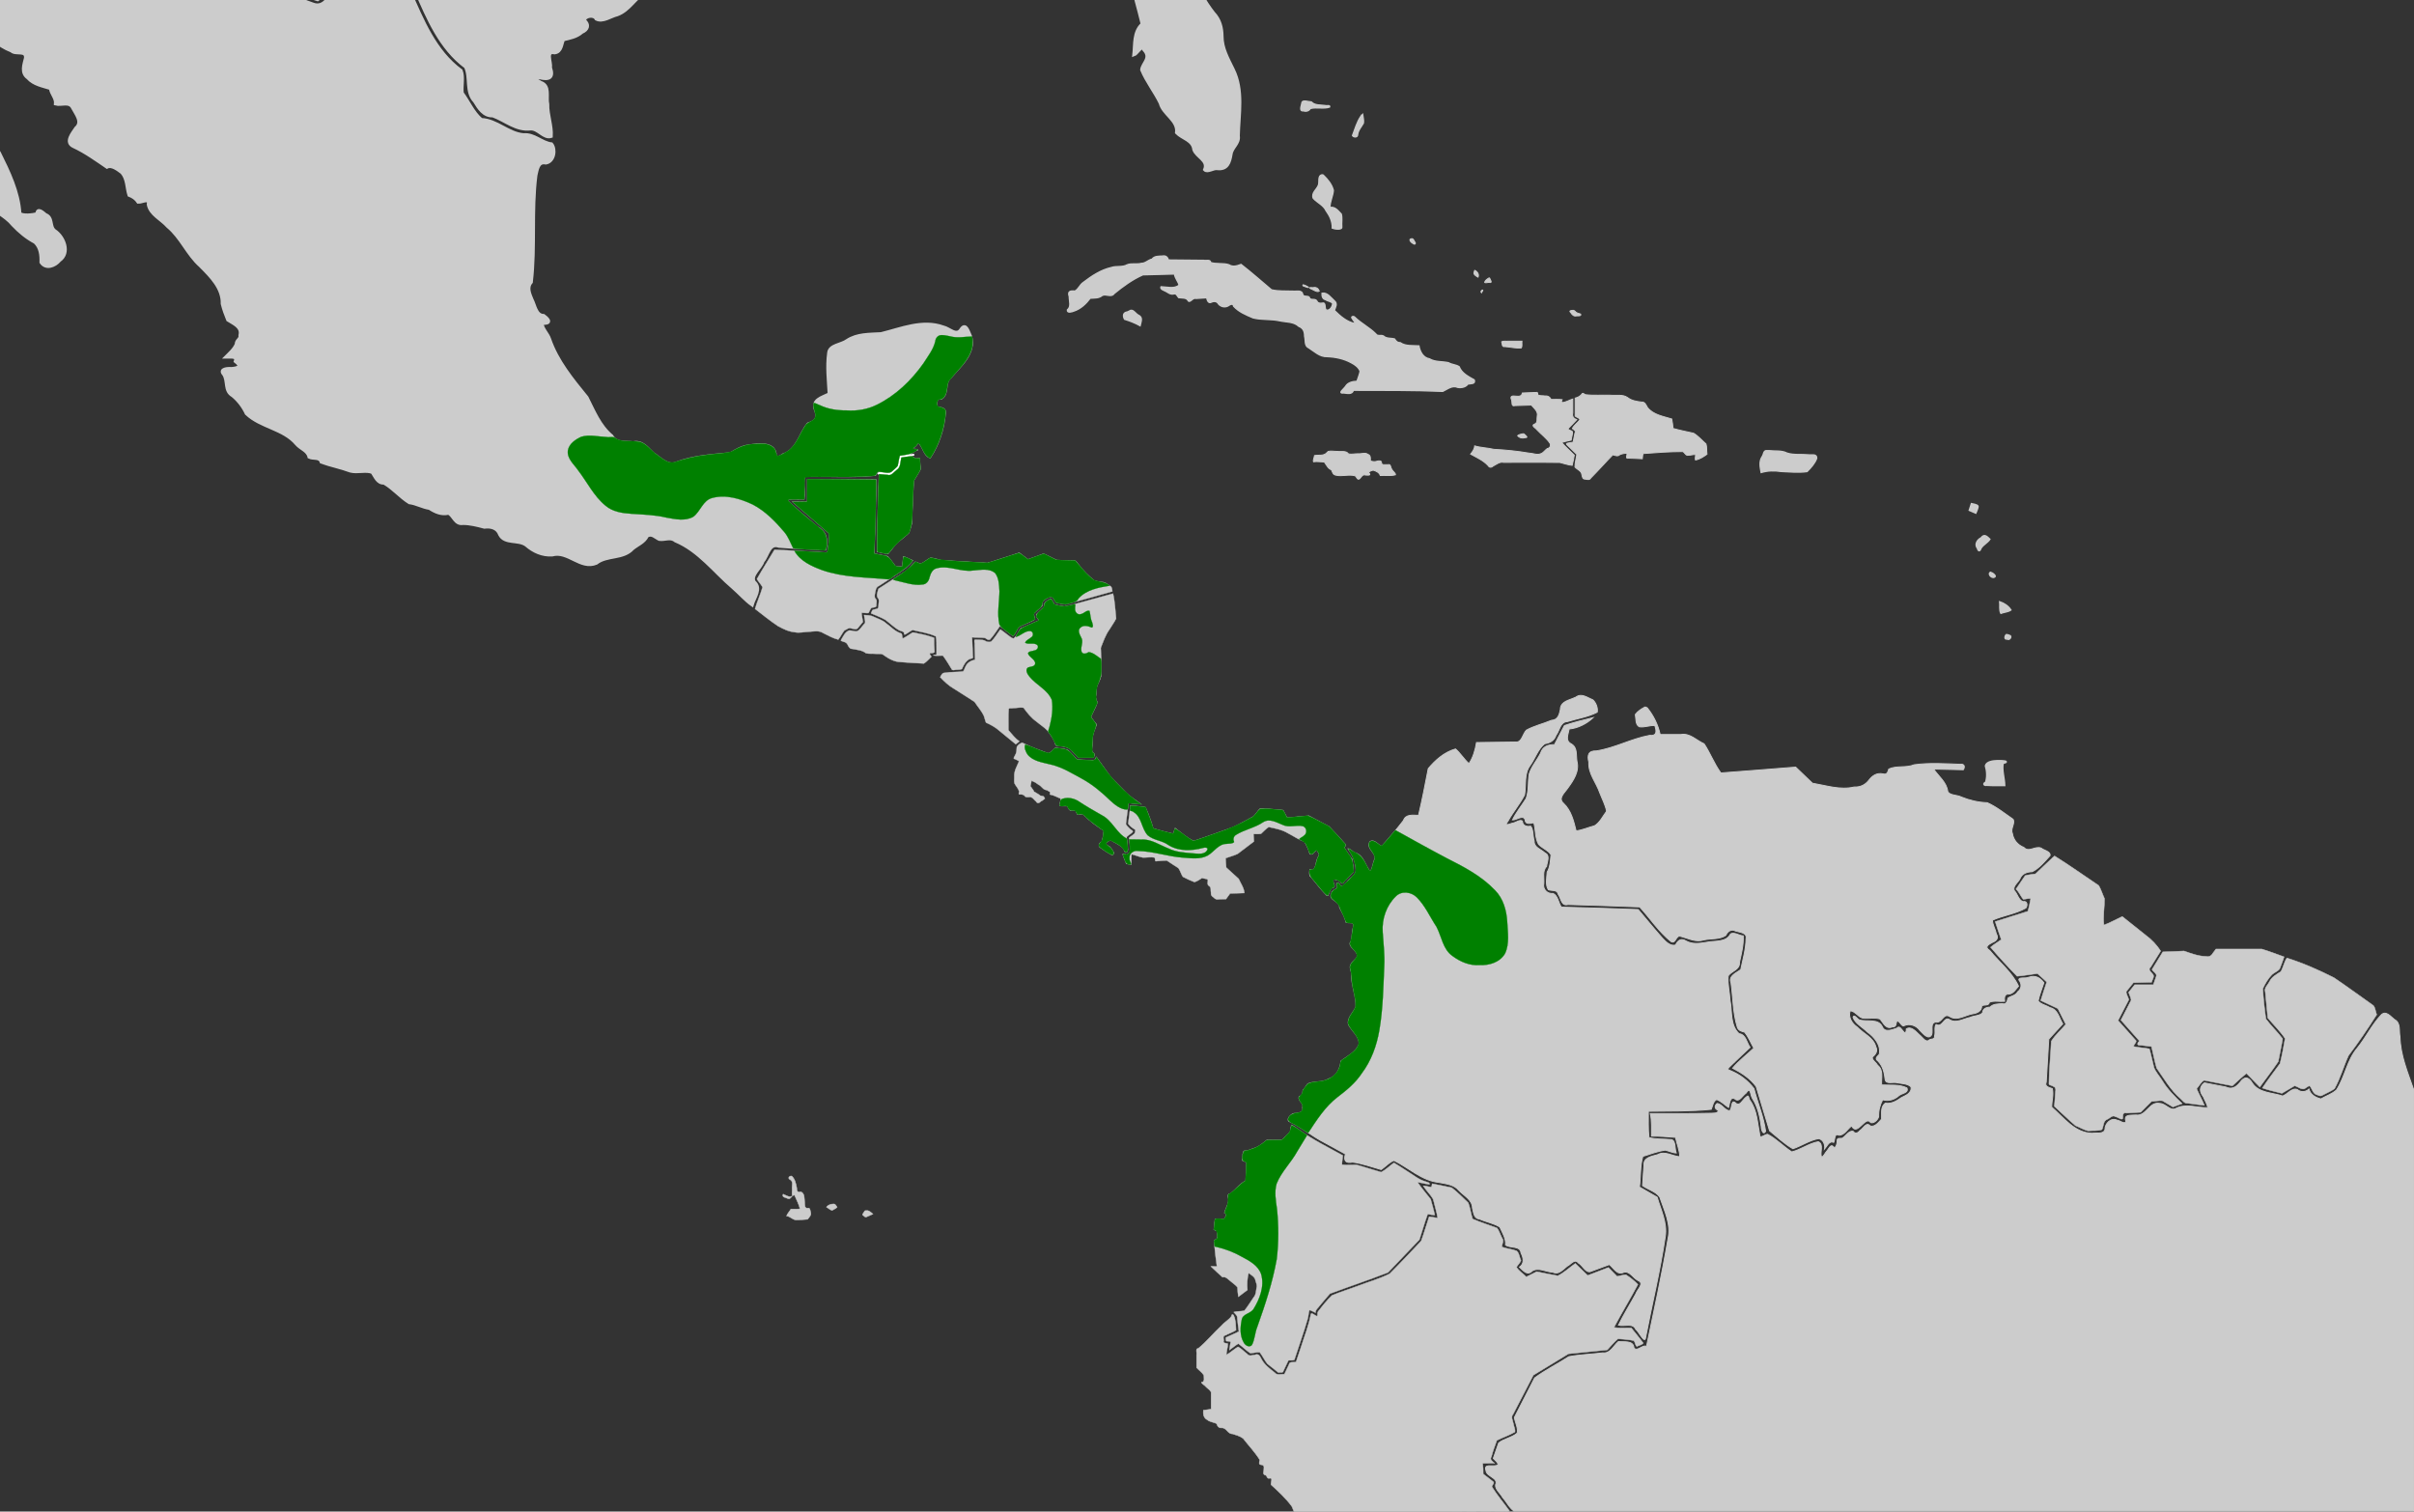 <?xml version="1.0" encoding="UTF-8" standalone="no"?>
<svg
   xmlns:dc="http://purl.org/dc/elements/1.1/"
   xmlns:cc="http://creativecommons.org/ns#"
   xmlns:rdf="http://www.w3.org/1999/02/22-rdf-syntax-ns#"
   xmlns:svg="http://www.w3.org/2000/svg"
   xmlns="http://www.w3.org/2000/svg"
   xmlns:sodipodi="http://sodipodi.sourceforge.net/DTD/sodipodi-0.dtd"
   xmlns:inkscape="http://www.inkscape.org/namespaces/inkscape"
   width="385.763mm"
   height="241.565mm"
   viewBox="0 0 385.763 241.565"
   version="1.1"
   id="svg8"
   inkscape:version="1.0 (4035a4fb49, 2020-05-01)"
   sodipodi:docname="Myiobius sulphureipygius map.svg">
  <rect x="0" y="0" width="385.763" height="241.565" fill="#333333" stroke="none"/>
  <defs
     id="defs2" />
  <sodipodi:namedview
     id="base"
     pagecolor="#ffffff"
     bordercolor="#666666"
     borderopacity="1.0"
     inkscape:pageopacity="0.0"
     inkscape:pageshadow="2"
     inkscape:zoom="0.25"
     inkscape:cx="825.34"
     inkscape:cy="938.08987"
     inkscape:document-units="mm"
     inkscape:current-layer="layer2"
     showgrid="false"
     inkscape:window-width="1254"
     inkscape:window-height="1035"
     inkscape:window-x="780"
     inkscape:window-y="54"
     inkscape:window-maximized="0"
     showguides="false"
     inkscape:document-rotation="0">
    <inkscape:grid
       type="xygrid"
       id="grid1410" />
  </sodipodi:namedview>
  <g
     inkscape:groupmode="layer"
     id="layer2"
     inkscape:label="Calque 2"
     style="display:inline">
    <path
       style="fill:#cccccc;stroke:#cccccc;stroke-width:0.302px;stroke-linecap:butt;stroke-linejoin:miter;stroke-opacity:1"
       d="m 162.758,118.164 v 0"
       id="path1416"
       inkscape:connector-curvature="0" />
    <path
       style="fill:#cccccc;stroke:#cccccc;stroke-width:0.302px;stroke-linecap:butt;stroke-linejoin:miter;stroke-opacity:1"
       d="m 315.065,80.527 c 0,0 0.93,0.159 0.985,0.372 0.055,0.212 -0.328,1.062 -0.328,1.062 l -0.985,-0.425 z"
       id="path1478"
       inkscape:connector-curvature="0" />
    <path
       style="opacity:1;fill:#cccccc;fill-opacity:1;stroke:#cccccc;stroke-width:0.216;stroke-miterlimit:4;stroke-dasharray:none;stroke-opacity:1"
       d="M -8.103,2.4234982e-5 C -8.81,0.096 -8.994,1.006 -8.909,1.555 c 0.48,0.262 1.258,0.129 1.228,-0.529 0.006,-0.326 0.019,-0.972 -0.423,-1.026 z"
       id="path1480"
       inkscape:connector-curvature="0" />
    <path
       style="opacity:1;fill:#cccccc;fill-opacity:1;stroke:#cccccc;stroke-width:0.216;stroke-miterlimit:4;stroke-dasharray:none;stroke-opacity:1"
       d="m -14.651,-2.053 c -0.082,0.733 0.643,1.279 1.213,1.62 0.159,-0.361 0.094,-0.832 -0.347,-0.958 -0.297,-0.204 -0.54,-0.508 -0.865,-0.662 z"
       id="path1482"
       inkscape:connector-curvature="0" />
    <path
       style="opacity:1;fill:#cccccc;fill-opacity:1;stroke:#cccccc;stroke-width:0.216;stroke-miterlimit:4;stroke-dasharray:none;stroke-opacity:1"
       d="m 207.975,16.776 c -0.088,0.347 -0.309,1.039 0.338,0.938 0.447,0.142 0.853,-1.69e-4 1.084,-0.379 0.995,-0.249 2.108,0.099 3.075,-0.224 0.167,-0.382 -0.561,-0.125 -0.739,-0.244 -0.744,-0.102 -1.626,0.009 -2.176,-0.568 -0.476,-0.014 -1.447,-0.42 -1.519,0.176 -0.021,0.1 -0.042,0.2 -0.062,0.3 z"
       id="path1484"
       inkscape:connector-curvature="0" />
    <path
       style="opacity:1;fill:#cccccc;fill-opacity:1;stroke:#cccccc;stroke-width:0.216;stroke-miterlimit:4;stroke-dasharray:none;stroke-opacity:1"
       d="m 217.46,18.593 c -0.623,0.933 -0.929,2.042 -1.325,3.074 0.176,0.283 0.824,0.324 0.813,-0.15 0.082,-0.719 0.602,-1.246 0.926,-1.849 0.076,-0.46 -0.069,-0.92 -0.123,-1.374 -0.097,0.1 -0.194,0.2 -0.291,0.3 z"
       id="path1486"
       inkscape:connector-curvature="0" />
    <path
       style="opacity:1;fill:#cccccc;fill-opacity:1;stroke:#cccccc;stroke-width:0.216;stroke-miterlimit:4;stroke-dasharray:none;stroke-opacity:1"
       d="m 211.254,27.939 c -0.728,0.165 -0.362,1.133 -0.566,1.649 -0.251,0.71 -1.167,1.23 -0.825,2.094 0.625,0.702 1.626,1.081 2.042,1.982 0.601,0.827 1.042,1.765 1,2.798 0.248,0.115 1.611,0.363 1.509,-0.211 -0.052,-0.67 0.099,-1.419 -0.079,-2.041 -0.495,-0.489 -0.982,-1.236 -1.809,-1.038 -0.018,-0.956 0.484,-1.823 0.541,-2.755 -0.228,-0.941 -0.911,-1.765 -1.608,-2.431 -0.062,-0.034 -0.133,-0.054 -0.205,-0.047 z"
       id="path1488"
       inkscape:connector-curvature="0" />
    <path
       style="opacity:1;fill:#cccccc;fill-opacity:1;stroke:#cccccc;stroke-width:0.216;stroke-miterlimit:4;stroke-dasharray:none;stroke-opacity:1"
       d="m 185.755,40.926 c -0.57,0.032 -1.305,-0.02 -1.646,0.495 -0.615,0.113 -1.045,0.681 -1.719,0.675 -0.744,0.202 -1.589,-0.057 -2.29,0.24 -0.717,0.417 -1.689,0.147 -2.482,0.418 -1.684,0.377 -3.148,1.353 -4.49,2.378 -0.565,0.362 -0.771,1.11 -1.367,1.399 -0.759,-0.094 -1.168,0.051 -0.887,0.866 -0.017,0.714 0.363,1.607 -0.303,2.142 -0.045,0.539 0.731,0.294 1.032,0.171 1.095,-0.354 1.95,-1.18 2.609,-2.054 0.662,-0.05 1.382,0.032 1.926,-0.442 0.626,-0.313 1.436,0.373 1.9,-0.299 1.407,-1.154 2.924,-2.26 4.591,-2.998 1.684,-0.044 3.368,-0.087 5.052,-0.131 0.09,0.659 0.589,1.184 0.756,1.794 -0.857,0.651 -1.939,0.276 -2.906,0.25 -0.189,0.389 0.531,0.592 0.796,0.739 0.393,0.213 0.714,0.513 1.213,0.406 0.494,-0.143 0.57,0.349 0.819,0.589 0.546,0.091 1.25,-0.077 1.545,0.534 0.312,0.3 0.698,-0.593 1.234,-0.409 0.564,-0.049 1.129,-0.071 1.694,-0.108 0.089,0.387 0.249,0.991 0.8,0.687 0.428,-0.187 0.884,-0.098 1.1,0.325 0.438,0.498 1.188,0.601 1.718,0.164 0.28,-0.166 0.63,-0.265 0.681,0.165 0.805,0.909 2.009,1.408 3.122,1.877 1.369,0.348 2.818,0.154 4.204,0.456 1.058,0.242 2.276,0.11 3.105,0.899 0.728,0.279 0.929,0.868 0.919,1.581 0.186,0.632 -0.073,1.55 0.683,1.866 0.903,0.571 1.737,1.43 2.899,1.387 1.369,0.056 2.719,0.339 3.918,1.005 0.571,0.295 1.178,0.742 1.378,1.351 -0.114,0.545 -0.329,1.064 -0.504,1.592 -0.695,0.044 -1.443,0.175 -1.825,0.814 -0.258,0.415 -1.365,1.168 -0.267,1.053 0.542,0.055 1.315,0.271 1.516,-0.434 4.758,0.02 9.519,-0.031 14.274,0.176 0.746,-0.354 1.504,-1.018 2.385,-0.643 0.603,0.106 1.276,-0.025 1.639,-0.528 0.418,-0.087 1.252,0.036 1.014,-0.654 -0.94,-0.535 -2.004,-1.054 -2.413,-2.107 -0.496,-0.341 -1.182,-0.32 -1.704,-0.64 -1.011,-0.233 -2.129,-0.072 -3.039,-0.618 -1.031,-0.176 -1.531,-1.166 -1.687,-2.076 -1.014,-0.068 -2.122,0.091 -2.995,-0.514 -0.429,0.023 -0.698,-0.254 -0.896,-0.588 -0.585,-0.169 -1.288,-0.009 -1.781,-0.477 -0.4,-0.217 -0.936,0.127 -1.232,-0.347 -1.012,-1.011 -2.328,-1.661 -3.352,-2.657 -0.186,-0.229 -0.693,-0.086 -0.379,0.218 0.078,0.238 0.525,0.601 0.416,0.797 -1.332,-0.254 -2.387,-1.207 -3.302,-2.106 0.176,-0.479 0.554,-1.075 0.032,-1.504 -0.555,-0.491 -1.14,-1.395 -1.99,-1.237 -0.018,0.429 0.051,0.91 0.566,1.025 0.314,0.248 0.978,0.277 1.132,0.615 -0.012,0.494 -0.479,1.259 -1.057,1.034 -0.313,-0.366 0.06,-1.294 -0.683,-1.078 -0.363,0.065 -0.691,-0.048 -0.814,-0.388 -0.265,-0.39 -0.968,-0.032 -1.142,-0.427 -0.07,-0.502 -0.934,-0.058 -1.082,-0.579 -0.15,-0.795 -1.004,-0.451 -1.6,-0.527 -1.13,-0.045 -2.327,0.043 -3.406,-0.219 -1.616,-1.355 -3.188,-2.762 -4.858,-4.055 -0.633,0.242 -1.326,0.459 -1.944,0.05 -0.944,-0.311 -2.025,-0.048 -2.937,-0.365 0.047,-0.519 -0.769,-0.247 -1.087,-0.339 -1.875,-0.029 -3.749,-0.035 -5.624,-0.054 -0.167,-0.468 -0.435,-0.738 -0.98,-0.631 z"
       id="path1490"
       inkscape:connector-curvature="0" />
    <path
       style="opacity:1;fill:#cccccc;fill-opacity:1;stroke:#cccccc;stroke-width:0.216;stroke-miterlimit:4;stroke-dasharray:none;stroke-opacity:1"
       d="m 180.179,49.844 c -0.715,0.101 -0.758,0.631 -0.474,1.173 0.839,0.268 1.703,0.592 2.486,1.032 0.141,-0.641 0.499,-1.352 -0.305,-1.694 -0.458,-0.246 -0.867,-1.082 -1.424,-0.641 -0.095,0.043 -0.189,0.087 -0.284,0.13 z"
       id="path1492"
       inkscape:connector-curvature="0" />
    <path
       style="opacity:1;fill:#cccccc;fill-opacity:1;stroke:#cccccc;stroke-width:0.216;stroke-miterlimit:4;stroke-dasharray:none;stroke-opacity:1"
       d="m 225.608,38.174 c -0.62,0.023 -0.037,0.631 0.232,0.735 0.362,0.248 0.391,-0.092 0.172,-0.322 -0.099,-0.148 -0.173,-0.43 -0.403,-0.413 z"
       id="path1494"
       inkscape:connector-curvature="0" />
    <path
       style="opacity:1;fill:#cccccc;fill-opacity:1;stroke:#cccccc;stroke-width:0.153;stroke-miterlimit:4;stroke-dasharray:none;stroke-opacity:1"
       d="m 209.794,46.301 c 0.297,0.142 0.762,0.437 1.04,0.208 -0.187,-0.431 -0.51,-0.657 -0.999,-0.541 -0.725,-0.064 -0.723,0.048 -0.071,0.317 z"
       id="path1496"
       inkscape:connector-curvature="0" />
    <path
       style="opacity:1;fill:#cccccc;fill-opacity:1;stroke:#cccccc;stroke-width:0.153;stroke-miterlimit:4;stroke-dasharray:none;stroke-opacity:1"
       d="m 208.217,45.51 c -0.156,0.242 0.395,0.285 0.544,0.372 0.101,0.061 0.604,0.15 0.257,-0.037 -0.247,-0.139 -0.511,-0.308 -0.801,-0.335 z"
       id="path1498"
       inkscape:connector-curvature="0" />
    <path
       style="opacity:1;fill:#cccccc;fill-opacity:1;stroke:#cccccc;stroke-width:0.153;stroke-miterlimit:4;stroke-dasharray:none;stroke-opacity:1"
       d="m 235.573,43.469 c -0.198,0.395 0.369,0.685 0.629,0.83 0.182,-0.445 -0.088,-0.859 -0.488,-1.073 -0.099,-0.143 -0.091,0.204 -0.141,0.242 z"
       id="path1500"
       inkscape:connector-curvature="0" />
    <path
       style="opacity:1;fill:#cccccc;fill-opacity:1;stroke:#cccccc;stroke-width:0.153;stroke-miterlimit:4;stroke-dasharray:none;stroke-opacity:1"
       d="m 237.985,44.393 c -0.28,0.171 -0.707,0.418 -0.726,0.768 0.217,0.086 0.543,-0.076 0.801,-0.019 0.492,0.113 0.052,-0.511 -0.033,-0.734 -0.009,-0.012 -0.025,-0.022 -0.042,-0.015 z"
       id="path1502"
       inkscape:connector-curvature="0" />
    <path
       style="opacity:1;fill:#cccccc;fill-opacity:1;stroke:#cccccc;stroke-width:0.153;stroke-miterlimit:4;stroke-dasharray:none;stroke-opacity:1"
       d="m 236.931,46.347 c -0.203,0.029 -0.377,0.278 -0.192,0.431 0.009,-0.091 0.32,-0.356 0.192,-0.431 z"
       id="path1504"
       inkscape:connector-curvature="0" />
    <path
       style="opacity:1;fill:#cccccc;fill-opacity:1;stroke:#cccccc;stroke-width:0.153;stroke-miterlimit:4;stroke-dasharray:none;stroke-opacity:1"
       d="m 241.071,54.527 c -0.345,0.051 -0.801,-0.088 -1.093,0.099 0.112,0.29 -0.008,0.878 0.502,0.765 0.871,0.053 1.757,0.308 2.624,0.209 0.19,-0.306 0.056,-0.73 0.101,-1.074 -0.712,1.94e-4 -1.423,-5.93e-4 -2.135,5.95e-4 z"
       id="path1506"
       inkscape:connector-curvature="0" />
    <path
       style="opacity:1;fill:#cccccc;fill-opacity:1;stroke:#cccccc;stroke-width:0.153;stroke-miterlimit:4;stroke-dasharray:none;stroke-opacity:1"
       d="m 251.331,49.597 c -0.195,0.017 -0.681,0.055 -0.342,0.32 0.233,0.359 0.492,0.691 0.98,0.555 0.196,-0.002 0.805,0.057 0.613,-0.283 -0.306,-0.112 -0.669,-0.141 -0.879,-0.44 -0.098,-0.096 -0.226,-0.176 -0.371,-0.152 z"
       id="path1508"
       inkscape:connector-curvature="0" />
    <path
       style="opacity:1;fill:#cccccc;fill-opacity:1;stroke:#cccccc;stroke-width:0.153;stroke-miterlimit:4;stroke-dasharray:none;stroke-opacity:1"
       d="m 211.992,72.386 c -0.483,0.518 -1.295,0.29 -1.928,0.42 -0.026,0.312 -0.263,0.707 -0.159,0.989 0.566,-0.089 1.154,0.033 1.726,0.044 0.335,0.439 0.581,1.062 1.141,1.244 0.155,0.339 0.229,0.777 0.688,0.855 1.008,0.249 2.091,-0.18 3.093,0.105 0.249,0.147 0.381,0.801 0.756,0.432 0.271,-0.282 0.428,-0.709 0.912,-0.553 0.506,0.025 0.972,0.073 0.476,-0.42 0.134,-0.169 0.613,-0.412 0.861,-0.326 0.428,0.147 0.868,0.369 1.015,0.82 0.803,-0.045 1.657,0.1 2.43,-0.117 0.012,-0.318 -0.439,-0.533 -0.551,-0.834 -0.277,-0.287 -0.133,-0.952 -0.697,-0.775 -0.295,-0.059 -0.911,0.153 -0.985,-0.258 0.072,-0.461 -0.516,-0.395 -0.8,-0.281 -0.326,0.106 -0.666,0.032 -0.981,-0.068 0.006,-0.385 0.093,-0.895 -0.39,-1.051 -0.437,-0.346 -1.056,-0.042 -1.574,-0.096 -0.501,-0.015 -1.073,0.14 -1.531,0.025 -0.383,-0.569 -1.182,-0.304 -1.761,-0.403 -0.486,0.021 -1.033,-0.112 -1.482,0.002 -0.086,0.081 -0.173,0.163 -0.259,0.244 z"
       id="path1510"
       inkscape:connector-curvature="0" />
    <path
       style="opacity:1;fill:#cccccc;fill-opacity:1;stroke:#cccccc;stroke-width:0.153;stroke-miterlimit:4;stroke-dasharray:none;stroke-opacity:1"
       d="m 243.393,69.316 c -0.285,0.065 -0.67,0.12 -0.875,0.308 0.308,0.397 0.812,0.44 1.27,0.306 0.519,0.041 -0.059,-0.422 -0.241,-0.57 -0.046,-0.026 -0.099,-0.05 -0.154,-0.045 z"
       id="path1512"
       inkscape:connector-curvature="0" />
    <path
       style="opacity:1;fill:#cccccc;fill-opacity:1;stroke:#cccccc;stroke-width:0.153;stroke-miterlimit:4;stroke-dasharray:none;stroke-opacity:1"
       d="m 245.1,62.731 c -0.611,0.012 -1.22,0.049 -1.83,0.075 -0.089,0.56 -0.547,0.55 -1.03,0.504 -0.551,-0.07 -0.984,-0.041 -0.689,0.594 0.135,0.355 -0.082,1.121 0.532,0.916 0.877,-0.029 1.754,-0.058 2.631,-0.086 0.43,0.514 1.123,1.015 0.938,1.769 -0.091,0.444 0.131,1.052 -0.401,1.266 -0.685,0.26 0.164,0.618 0.38,0.935 0.689,0.74 1.559,1.351 2.1,2.206 0.113,0.343 -0.069,0.737 -0.466,0.77 -0.364,0.25 -0.588,0.675 -1.04,0.829 -0.594,0.268 -1.265,-0.08 -1.883,-0.095 -1.862,-0.317 -3.745,-0.506 -5.631,-0.604 -1,-0.242 -2.087,-0.255 -3.051,-0.545 -0.042,0.507 -0.341,0.923 -0.654,1.31 0.972,0.544 2.024,0.997 2.789,1.826 0.231,0.382 0.533,0.332 0.839,0.067 0.527,-0.27 1.007,-0.705 1.644,-0.573 2.999,0.013 6.006,-0.026 9,0.02 0.65,0.15 1.306,0.397 1.961,0.465 0.149,-0.537 0.224,-1.09 0.335,-1.635 -0.67,-0.671 -1.397,-1.313 -2.019,-2.014 0.491,-0.178 1.014,-0.258 1.521,-0.386 0.031,-0.452 0.278,-0.928 0.199,-1.368 -0.179,-0.204 -0.644,-0.199 -0.704,-0.472 0.491,-0.449 0.926,-0.955 1.388,-1.433 -0.506,-0.195 -0.759,-0.525 -0.628,-1.061 0,-0.747 0,-1.493 0,-2.24 -0.556,0.164 -1.086,0.529 -1.666,0.561 -0.262,-0.119 -0.074,-0.33 -0.027,-0.461 -0.589,-0.076 -1.193,-0.016 -1.787,-0.036 -0.156,-0.389 -0.515,-0.599 -0.944,-0.552 -0.375,-0.085 -0.888,0.045 -1.186,-0.216 0.067,-0.202 -0.008,-0.425 -0.28,-0.338 -0.113,-0.002 -0.226,-5.95e-4 -0.338,5.95e-4 z"
       id="path1514"
       inkscape:connector-curvature="0" />
    <path
       style="opacity:1;fill:#cccccc;fill-opacity:1;stroke:#cccccc;stroke-width:0.153;stroke-miterlimit:4;stroke-dasharray:none;stroke-opacity:1"
       d="m 252.67,63.111 c -0.25,0.269 -0.6,0.418 -0.953,0.513 0,0.961 0,1.921 0,2.882 0.222,0.179 0.67,0.273 0.756,0.546 -0.34,0.52 -0.956,0.884 -1.206,1.44 0.26,0.193 0.633,0.349 0.411,0.725 -0.094,0.475 -0.189,0.95 -0.283,1.426 -0.272,0.159 -1.353,0.095 -1.002,0.426 0.53,0.515 1.059,1.031 1.589,1.546 -0.087,0.671 -0.31,1.354 -0.299,2.023 0.366,0.421 1.057,0.603 1.105,1.242 0.069,0.298 0.119,0.729 0.546,0.689 0.316,0.059 0.69,0.181 0.873,-0.174 1.206,-1.212 2.331,-2.498 3.528,-3.718 0.37,0.108 0.807,0.323 1.117,-0.02 0.346,-0.147 0.779,-0.229 1.132,-0.227 0.096,0.299 -0.312,0.929 0.244,0.789 0.742,0.012 1.482,0.061 2.223,0.097 0.056,-0.267 0,-0.607 0.152,-0.834 2.096,-0.16 4.2,-0.312 6.303,-0.317 0.33,0.129 0.461,0.714 0.924,0.589 0.352,0.019 0.926,-0.206 1.134,-0.076 0.008,0.262 -0.119,0.62 -0.019,0.839 0.686,-0.133 1.283,-0.525 1.836,-0.925 -0.07,-0.539 2.2e-4,-1.14 -0.155,-1.641 -0.658,-0.572 -1.233,-1.267 -1.99,-1.714 -1.096,-0.238 -2.196,-0.463 -3.277,-0.765 -0.054,-0.507 -0.097,-1.016 -0.209,-1.515 -1.358,-0.419 -2.954,-0.652 -3.873,-1.826 -0.234,-0.376 -0.397,-0.944 -0.973,-0.877 -0.787,-0.097 -1.594,-0.226 -2.228,-0.729 -0.774,-0.539 -1.775,-0.276 -2.659,-0.362 -1.359,-0.048 -2.734,0.079 -4.082,-0.086 -0.322,-0.182 -0.396,-0.38 -0.662,0.032 z"
       id="path1516"
       inkscape:connector-curvature="0" />
    <path
       style="opacity:1;fill:#cccccc;fill-opacity:1;stroke:#cccccc;stroke-width:0.216;stroke-miterlimit:4;stroke-dasharray:none;stroke-opacity:1"
       d="m 282.213,72.02 c -0.415,0.05 -0.389,0.703 -0.624,0.972 -0.515,0.767 -0.305,1.7 -0.152,2.519 1.029,-0.301 2.096,-0.342 3.155,-0.167 1.388,0.061 2.814,0.216 4.186,0.017 0.61,-0.613 1.243,-1.314 1.534,-2.121 0.022,-0.779 -0.851,-0.468 -1.375,-0.553 -1.116,-0.106 -2.305,0.073 -3.374,-0.276 -0.849,-0.447 -1.911,-0.275 -2.851,-0.387 -0.166,-0.005 -0.333,-0.008 -0.499,-0.004 z"
       id="path1518"
       inkscape:connector-curvature="0" />
    <path
       style="opacity:1;fill:#cccccc;fill-opacity:1;stroke:#cccccc;stroke-width:0.306;stroke-miterlimit:4;stroke-dasharray:none;stroke-opacity:1"
       d="m 319.128,121.603 c -0.598,0.015 -1.653,0.138 -1.813,0.776 0.243,0.838 0.304,1.863 0.013,2.691 -0.428,0.125 -0.297,0.483 0.143,0.392 0.948,0.071 1.899,0.03 2.848,0.041 -0.034,-1.176 -0.477,-2.422 -0.235,-3.569 0.177,0.016 0.788,-0.171 0.319,-0.27 -0.421,-0.072 -0.851,-0.066 -1.276,-0.061 z"
       id="path1520"
       inkscape:connector-curvature="0" />
    <path
       style="opacity:1;fill:#cccccc;fill-opacity:1;stroke:#cccccc;stroke-width:0.216;stroke-miterlimit:4;stroke-dasharray:none;stroke-opacity:1"
       d="m 316.549,85.969 c -0.612,0.311 -1.033,1.051 -0.558,1.653 0.152,0.54 0.408,0.528 0.576,0.011 0.356,-0.586 1.073,-0.899 1.428,-1.454 -0.458,-0.444 -0.896,-0.921 -1.406,-0.238 z"
       id="path1522"
       inkscape:connector-curvature="0" />
    <path
       style="opacity:1;fill:#cccccc;fill-opacity:1;stroke:#cccccc;stroke-width:0.216;stroke-miterlimit:4;stroke-dasharray:none;stroke-opacity:1"
       d="m 318.071,91.453 c -0.53,0.331 0.375,1.188 0.773,0.669 0.013,-0.298 -0.504,-0.59 -0.773,-0.669 z"
       id="path1524"
       inkscape:connector-curvature="0" />
    <path
       style="opacity:1;fill:#cccccc;fill-opacity:1;stroke:#cccccc;stroke-width:0.216;stroke-miterlimit:4;stroke-dasharray:none;stroke-opacity:1"
       d="m 319.558,96.168 c 0.059,0.597 -0.095,1.325 0.183,1.854 0.515,-0.197 1.176,-0.219 1.61,-0.532 -0.381,-0.622 -1.092,-1.096 -1.793,-1.322 z"
       id="path1526"
       inkscape:connector-curvature="0" />
    <path
       style="opacity:1;fill:#cccccc;fill-opacity:1;stroke:#cccccc;stroke-width:0.216;stroke-miterlimit:4;stroke-dasharray:none;stroke-opacity:1"
       d="m 320.622,101.407 c -0.246,0.197 -0.391,0.827 0.146,0.733 0.394,0.27 0.874,-0.548 0.3,-0.611 -0.141,-0.057 -0.29,-0.124 -0.446,-0.122 z"
       id="path1528"
       inkscape:connector-curvature="0" />
    <path
       style="opacity:1;fill:#cccccc;fill-opacity:1;stroke:#cccccc;stroke-width:0.542;stroke-miterlimit:4;stroke-dasharray:none;stroke-opacity:1"
       d="m -39.512,-28.918 c 0.573,1.004 0.274,2.42 1.059,3.267 4.586,-0.036 9.174,-0.785 13.759,-1.11 0.496,0.188 2.226,-0.677 1.936,0.253 -0.213,0.594 -0.629,1.606 0.414,1.646 7.519,2.777 15.051,5.532 22.65,8.095 5.836,-0.007 11.671,-0.043 17.507,-0.066 0.33,-0.976 -0.718,-3.118 0.65,-3.214 3.624,-0.304 7.273,-0.136 10.907,-0.184 2.54,2.39 4.713,5.2 7.557,7.258 1.087,0.583 2.639,0.586 2.807,2.059 1.1,2.492 2.2,4.985 3.3,7.477 2.571,1.108 5.047,2.566 7.725,3.363 1.743,-1.206 2.019,-3.587 2.883,-5.373 0.736,-0.054 1.721,-0.046 1.952,-0.899 1.122,-0.121 2.186,0.814 3.381,0.474 1.339,-0.244 2.595,-0.255 3.478,0.908 1.289,1.198 3.008,2.083 4.022,3.481 1.925,4.419 3.905,9.164 7.949,12.171 0.816,1.755 -0.018,3.966 1.449,5.521 0.648,1.064 1.429,2.345 2.882,2.279 2.01,0.737 3.746,2.376 6.047,2.088 1.229,-0.055 2.103,1.58 3.268,1.202 0.114,-1.683 -0.607,-3.391 -0.563,-5.112 -0.269,-1.219 0.427,-2.964 -1.119,-3.474 -0.61,-0.311 -1.526,-1.052 -0.151,-0.791 1.506,0.366 2.244,0.027 1.708,-1.576 0.147,-0.89 -0.827,-2.737 0.698,-2.41 1.1,-0.155 1.042,-1.38 1.387,-2.092 1.031,-0.245 2.121,-0.435 2.958,-1.189 0.962,-0.403 1.2,-1.198 0.37,-1.884 0.106,-0.719 1.558,-0.991 1.935,-0.227 1.048,0.528 2.289,-0.444 3.333,-0.688 1.972,-0.712 2.857,-2.73 4.664,-3.706 1.972,-1.402 3.965,-3.09 6.556,-3.071 2.026,-0.106 4.173,-1.079 6.04,0.063 1.735,0.814 3.805,1.428 5.643,0.749 -0.72,-0.666 -0.826,-2.239 0.241,-2.571 1.758,-0.475 2.407,1.437 3.625,2.198 1.339,0.712 1.864,2.374 3.45,2.68 0.776,0.316 0.772,1.599 1.606,0.495 1.067,-0.623 2.85,-1.664 3.735,-0.239 0.539,0.506 0.24,-1.139 -0.197,-1.441 -0.38,-0.228 -0.811,-0.957 0.008,-0.702 0.985,0.083 2.109,0.626 3.023,0.467 -0.65,-1.088 -0.582,-1.622 0.837,-1.786 0.914,0.055 0.941,-1.655 0.57,-1.596 -0.595,0.455 -1.853,1.198 -2.435,0.467 0.222,-0.847 -0.548,-1.415 -1.345,-1.003 -0.753,0.42 -1.939,-0.29 -1.873,-0.955 0.554,-1.341 1.346,-1.701 2.653,-1.074 3.843,0.61 7.561,-1.025 11.406,-0.714 0.379,-0.464 0.56,-1.687 1.17,-1.772 0.738,0.811 0.834,2.586 2.319,2.045 1.101,-0.024 2.49,0.063 2.992,-1.138 0.872,0.92 2.075,1.323 3.317,0.865 0.722,0.081 1.697,-0.628 2.303,-0.254 0.066,1.158 1.833,0.774 2.521,1.422 1.776,0.934 3.619,2.066 4.552,3.842 2.675,-0.55 4.948,-2.278 7.584,-2.882 2.836,1.357 4.283,4.364 6.534,6.395 0.534,0.283 1.436,0.025 1.443,0.922 0.361,1.257 0.652,2.532 0.982,3.797 -1.401,1.271 -1.144,3.235 -1.334,4.912 0.424,-0.13 1.319,-1.765 1.596,-0.811 1.274,1.332 -0.263,2.186 -0.341,3.219 0.781,1.881 2.091,3.512 2.965,5.318 0.439,1.783 2.859,2.731 2.608,4.723 0.885,0.925 2.604,1.174 2.754,2.686 0.42,1.215 2.364,1.717 1.733,3.23 0.401,0.44 1.388,-0.297 1.973,-0.193 1.631,0.191 1.971,-0.956 2.195,-2.27 0.147,-1.123 1.359,-1.722 1.157,-2.937 0.083,-3.539 0.84,-7.28 -0.807,-10.611 -0.823,-1.703 -1.8,-3.372 -1.791,-5.318 -0.015,-1.39 -0.353,-2.665 -1.348,-3.705 -1.463,-1.894 -2.698,-3.976 -3.002,-6.366 -0.42,-2.306 -1.406,-4.5 -1.818,-6.784 0.742,-1.75 0.42,-3.75 1.317,-5.48 0.722,-1.406 0.844,-3.53 2.502,-4.21 0.566,-0.999 0.321,-2.679 1.452,-3.29 0.32,0.128 1.27,1.116 1.262,0.302 -0.447,-0.529 -0.407,-1.404 0.514,-1.155 1.4,0.26 2.478,-0.221 3.277,-1.358 1.096,-1.226 2.403,-2.284 4.108,-2.512 1.319,-0.464 -0.632,-0.369 -1.036,-0.4 -27.655,-0.283 -55.313,-0.135 -82.97,-0.189 -53.093,-0.005 -106.185,-0.002 -159.278,-0.003 0.081,0.147 0.162,0.294 0.244,0.442 z"
       id="path1739"
       inkscape:connector-curvature="0" />
    <path
       style="opacity:1;fill:#cccccc;fill-opacity:1;stroke:#cccccc;stroke-width:0.542;stroke-miterlimit:4;stroke-dasharray:none;stroke-opacity:1"
       d="m -24.22,-25.917 c -4.517,0.564 -9.066,0.876 -13.598,1.317 0.978,0.496 1.367,1.453 1.005,2.462 -0.048,1.324 2.018,1.763 1.669,3.224 -0.275,1.019 0.837,1.359 1.059,2.196 1.084,0.904 1.066,2.321 1.685,3.448 0.932,0.729 1.416,1.761 1.204,2.935 -0.054,1.233 1.819,1.456 1.58,2.804 -0.14,2.644 2.263,4.347 4.433,5.424 2.727,1.762 5.227,4.032 7.014,6.672 -0.934,1.398 -0.247,3.177 -0.801,4.659 -1.311,0.631 -2.951,0.011 -4.378,0.034 -1.3,-0.326 -1.517,-0.144 -0.492,0.802 0.935,0.99 2.725,1.331 2.744,2.934 0.428,0.911 1.778,0.26 2.421,0.994 1.268,0.505 1.992,2.028 3.354,2.22 1.598,-0.055 1.205,-2.263 2.318,-2.775 0.879,0.395 0.759,1.303 0.434,1.995 0.258,0.779 0.609,1.551 0.647,2.372 1.298,0.622 2.607,1.336 3.891,2 2.264,2.37 2.618,6.001 1.481,8.961 -0.31,0.776 -0.724,1.869 0.648,1.542 0.921,-0.157 1.85,0.025 1.882,1.068 0.581,0.341 1.443,0.258 1.835,0.984 1.204,1.425 3.05,2.094 4.237,3.563 1.037,1.1 2.213,2.079 3.544,2.78 0.907,0.849 1.023,2.103 0.983,3.224 0.776,1.143 2.204,0.555 2.922,-0.306 C 11.228,40.404 10.221,37.843 8.711,36.864 7.864,36.17 8.491,34.778 7.269,34.321 6.835,33.961 5.979,33.157 5.919,34.177 5.118,34.406 3.626,34.534 3.151,34.13 2.952,30.703 1.386,27.477 -0.128,24.427 -0.764,23.303 -1.956,22.403 -1.702,20.974 c -0.245,-1.946 -0.831,-4.029 -2.72,-5.057 -1.448,-1.176 -2.552,-2.72 -3.596,-4.238 -0.24,-1.36 -2.037,-1.699 -2.618,-2.677 -0.013,-1.549 0.248,-3.257 -0.866,-4.524 -0.646,-0.581 -1.899,-0.141 -2.735,-0.289 0.772,-0.486 1.45,-1.39 0.504,-2.079 -0.688,-0.645 -2.562,0.121 -2.372,-1.294 0.421,-1.448 -0.729,-2.273 -1.68,-3.179 -1.605,-1.603 -3.21,-3.206 -4.814,-4.809 -0.304,-2.328 0.3,-5.004 -1.404,-6.938 -1.05,-1.283 0.187,-2.908 0.273,-4.325 0.087,-0.649 0.232,-1.593 1.137,-1.072 1.599,0.347 2.928,1.435 4.219,2.221 0.14,-0.359 -0.462,-1.589 0.367,-1.131 1.497,0.635 2.29,2.141 3.553,3.006 0.778,0.202 2.342,-0.35 2.189,0.964 0.499,2.059 0.157,4.634 2.09,6.066 0.726,1.058 0.264,2.502 1.048,3.591 0.643,0.987 0.834,2.751 2.24,2.922 0.458,1.17 0.152,2.901 1.69,3.436 1.419,0.315 0.453,1.99 1.558,2.611 1.7,1.448 3.369,3.14 5.476,3.938 0.653,0.655 2.395,-0.197 2.267,1.153 -0.25,1.051 -0.766,2.364 0.357,3.162 0.93,1.064 2.375,1.286 3.63,1.687 0.091,0.893 0.901,1.524 0.804,2.476 0.877,0.252 2.233,-0.492 2.755,0.678 0.515,0.981 1.6,2.243 0.494,3.19 -0.532,0.822 -1.82,2.281 -0.375,2.936 1.91,0.888 3.613,2.127 5.326,3.291 0.74,-0.406 1.79,0.425 2.398,0.885 0.884,1.018 0.767,2.438 1.138,3.596 0.609,0.229 1.131,0.604 1.462,1.116 0.567,0.048 1.857,-0.762 1.628,0.382 0.282,1.574 2.095,2.362 3.09,3.505 2.145,1.775 3.138,4.457 5.218,6.306 1.676,1.691 3.579,3.546 3.515,6.079 0.215,0.88 0.535,1.751 0.871,2.564 0.913,0.584 2.293,1.101 1.964,2.452 0.104,0.672 -0.613,0.747 -0.599,1.44 -0.349,0.823 -1.051,1.421 -1.674,2.045 0.618,0.022 1.856,-0.268 1.522,0.681 1.018,0.777 0.621,1.075 -0.643,1.191 -0.565,-0.062 -1.989,0.037 -1.22,0.88 0.718,1.059 0.07,2.639 1.409,3.4 0.969,0.798 1.702,1.793 2.214,2.877 2.3,2.199 5.927,2.378 8.011,4.871 0.648,0.76 1.791,1.037 2.008,2.072 0.64,0.334 1.674,-0.075 1.955,0.805 1.502,0.543 3.118,0.848 4.625,1.413 1.131,0.307 2.557,-0.203 3.521,0.232 0.464,0.694 0.847,1.769 1.852,1.688 1.48,0.851 2.599,2.224 4.054,3.139 1.129,0.14 2.09,0.738 3.218,0.904 0.92,0.598 1.917,1.049 3.04,0.779 0.86,0.43 1.052,1.836 2.3,1.636 1.204,-8.42e-4 2.335,0.309 3.437,0.595 1.056,-0.145 2.104,0.142 2.479,1.227 0.821,1.515 2.938,0.715 4.206,1.656 1.136,1 2.577,1.661 4.157,1.551 2.536,-0.701 4.521,2.372 7.037,1.327 1.682,-1.326 4.274,-0.634 5.8,-2.308 0.813,-0.666 1.861,-1.034 2.314,-2.01 0.759,-0.514 1.345,0.238 1.956,0.507 0.891,0.139 1.761,-0.438 2.588,0.244 3.759,1.577 6.22,4.951 9.227,7.509 0.997,0.872 2.003,2.003 3.007,2.72 0.327,-1.159 1.553,-2.592 0.331,-3.642 -0.652,-1.043 1.056,-2.214 1.389,-3.31 0.814,-0.897 0.977,-3.005 2.588,-2.423 2.426,0.19 4.858,0.294 7.288,0.42 0.356,-1.443 0.098,-2.642 -1.322,-3.379 -1.7,-1.529 -3.675,-2.976 -5.158,-4.618 0.988,-0.217 2.019,-0.092 3.025,-0.127 0.156,-1.122 -0.303,-2.842 0.219,-3.61 3.741,-0.097 7.524,0.2 11.24,-0.167 0.203,-0.347 0.191,-0.915 0.874,-0.622 1.555,0.727 1.934,-0.815 2.567,-1.876 0.454,-0.905 1.038,-1.985 2.268,-1.817 0.836,0.083 1.292,-1.82 1.679,-0.552 0.467,0.605 0.731,1.706 1.396,2.029 1.29,-1.984 2.066,-4.37 2.298,-6.709 0.278,-0.916 -0.53,-0.946 -1.181,-0.989 -0.275,-0.605 -0.324,-1.833 0.683,-1.658 1.169,-0.723 0.355,-2.476 1.462,-3.344 1.548,-1.827 4.011,-3.874 3.234,-6.515 -0.28,-0.507 -0.666,-2.216 -1.421,-1.168 -0.763,1.324 -1.877,-0.069 -2.931,-0.292 -3.325,-1.186 -6.71,0.3 -9.921,1.078 -1.849,0.114 -3.782,0.016 -5.399,1.074 -0.919,0.701 -2.838,0.714 -2.939,1.984 -0.304,2.178 -0.036,4.378 0.081,6.56 -1.208,0.604 -2.887,0.956 -2.144,2.605 0.468,1.32 -0.049,1.818 -1.238,2.217 -1.331,1.66 -1.689,4.178 -4.001,4.946 -0.545,0.419 -1.371,0.742 -1.326,-0.292 -0.323,-1.696 -2.723,-1.35 -4.005,-1.165 -1.148,0.1 -2.121,0.671 -3.035,1.247 -2.946,0.306 -5.948,0.447 -8.742,1.529 -1.393,0.567 -2.644,-0.891 -3.755,-1.587 -0.923,-0.86 -1.649,-1.973 -3.112,-1.68 -1.241,-0.155 -2.716,0.175 -3.416,-1.099 -1.954,-1.637 -2.875,-3.996 -3.979,-6.171 -2.34,-2.876 -4.759,-5.804 -5.975,-9.33 -0.267,-0.856 -1.228,-1.704 -1.198,-2.55 1.388,0.071 1.294,-0.442 0.268,-1.196 -1.246,-0.014 -1.412,-1.699 -1.879,-2.557 -0.371,-0.908 -0.864,-1.946 -0.117,-2.801 0.658,-5.658 0.016,-11.412 0.732,-17.07 0.218,-0.867 0.331,-2.289 1.624,-1.997 1.319,-0.225 1.58,-2.168 0.896,-3.001 -1.579,-0.193 -2.771,-1.632 -4.481,-1.461 -2.457,-0.224 -4.258,-2.327 -6.739,-2.435 -1.351,-1.147 -2.031,-2.867 -3.076,-4.262 -0.127,-1.155 0.239,-2.532 -0.166,-3.563 C 69.455,8.2 67.489,3.238 65.461,-1.316 63.893,-2.445 62.464,-3.922 60.815,-4.846 c -1.859,-0.076 -3.776,-0.348 -5.562,0.118 -1.452,-0.275 -1.202,1.793 -1.873,2.65 -0.596,1.314 -1.52,3.495 -3.409,2.746 -2.691,-0.902 -5.173,-2.294 -7.758,-3.437 -1.24,-2.848 -2.48,-5.697 -3.72,-8.545 -3.397,-0.907 -5.346,-4.009 -7.838,-6.176 -0.989,-0.829 -1.691,-2.323 -3.226,-1.889 -2.832,0.026 -5.661,0.169 -8.49,0.277 -0.424,0.914 0.422,3.157 -0.953,3.075 -6.005,0.049 -12.047,0.306 -18.03,0.227 -8.114,-2.944 -16.302,-5.781 -24.359,-8.818 -0.113,-0.365 0.575,-1.122 0.183,-1.299 z"
       id="path1741"
       inkscape:connector-curvature="0" />
    <path
       style="opacity:1;fill:#cccccc;fill-opacity:1;stroke:#cccccc;stroke-width:0.054;stroke-miterlimit:4;stroke-dasharray:none;stroke-opacity:1"
       d="m 144.866,71.981 c -0.538,0.011 -0.698,0.629 -0.954,0.986 -0.544,0.927 -1.047,1.888 -1.625,2.789 -0.605,0.043 -1.234,-0.163 -1.825,-0.146 -0.146,4.185 -0.259,8.372 -0.33,12.559 0.583,0.148 1.195,0.291 1.782,0.357 0.652,-0.719 1.143,-1.581 1.951,-2.16 0.465,-0.413 1.001,-0.781 1.423,-1.221 0.19,-0.692 0.515,-1.362 0.459,-2.093 0.074,-2.071 0.173,-4.142 0.279,-6.211 0.349,-0.622 0.786,-1.224 1.081,-1.858 -0.058,-0.595 -0.091,-1.192 -0.128,-1.789 -0.326,0.074 -0.721,0.191 -0.973,-0.107 -0.195,-0.183 -0.501,-0.331 -0.639,-0.531 0.029,-0.194 0.561,-0.602 0.207,-0.573 -0.236,0.003 -0.472,-0.004 -0.708,-0.003 z"
       id="path1790"
       inkscape:connector-curvature="0" />
    <path
       style="opacity:1;fill:#cccccc;fill-opacity:1;stroke:#cccccc;stroke-width:0.054;stroke-miterlimit:4;stroke-dasharray:none;stroke-opacity:1"
       d="m 128.997,78.367 c 0,0.597 0,1.194 0,1.791 -0.797,0.009 -1.594,0.019 -2.391,0.029 1.967,1.707 3.965,3.39 5.915,5.11 0.038,0.843 -0.089,1.698 -0.232,2.532 0.011,0.41 -0.173,0.576 -0.587,0.453 -2.644,-0.138 -5.287,-0.323 -7.932,-0.424 -0.936,1.56 -1.926,3.098 -2.813,4.68 0.263,0.456 0.644,0.847 0.904,1.299 -0.346,1.174 -0.865,2.297 -1.206,3.471 1.201,0.932 2.382,1.896 3.65,2.742 0.833,0.451 1.703,0.89 2.668,0.981 0.758,0.167 1.534,-0.049 2.301,-0.068 0.759,-0.042 1.606,-0.253 2.279,0.212 0.778,0.386 1.558,0.829 2.402,1.044 0.371,-0.454 0.612,-1.014 0.975,-1.46 0.359,-0.131 0.682,-0.505 1.087,-0.329 0.362,0.043 0.854,0.293 1.106,-0.102 0.263,-0.307 0.515,-0.624 0.774,-0.934 -0.063,-0.483 -0.199,-1 -0.208,-1.467 0.361,-0.008 0.74,0.078 1.089,0.043 0.176,-0.253 0.259,-0.609 0.475,-0.808 0.257,-0.14 0.841,-0.018 0.793,-0.404 -0.019,-0.384 0.198,-0.839 -0.172,-1.114 -0.22,-0.369 -0.016,-0.832 0.043,-1.226 0.065,-0.332 0.174,-0.641 0.525,-0.771 1.433,-0.964 2.929,-1.846 4.311,-2.879 0.402,-0.366 0.817,-0.767 1.134,-1.187 -0.507,-0.22 -1,-0.538 -1.54,-0.649 -0.074,0.543 -0.083,1.094 -0.155,1.638 -0.351,-0.04 -0.764,0.036 -1.077,-0.073 -0.422,-0.525 -0.78,-1.124 -1.259,-1.593 -0.708,-0.165 -1.425,-0.291 -2.138,-0.434 0.156,-3.933 0.238,-7.869 0.325,-11.804 -0.203,-0.092 -0.569,-0.013 -0.827,-0.044 -3.406,-0.026 -6.812,-0.029 -10.218,-0.043 0,0.597 0,1.194 0,1.791 z"
       id="path1792"
       inkscape:connector-curvature="0" />
    <path
       style="opacity:1;fill:#cccccc;fill-opacity:1;stroke:#cccccc;stroke-width:0.054;stroke-miterlimit:4;stroke-dasharray:none;stroke-opacity:1"
       d="m 160.36,89.154 c -0.859,0.264 -1.711,0.582 -2.574,0.813 -2.443,-0.15 -4.889,-0.273 -7.329,-0.44 -0.581,-0.126 -1.16,-0.327 -1.745,-0.399 -0.549,0.281 -1.018,0.72 -1.57,0.976 -0.313,-0.043 -0.59,-0.315 -0.891,-0.321 -0.633,0.57 -1.106,1.314 -1.881,1.72 -1.33,0.866 -2.66,1.732 -3.99,2.599 -0.123,0.514 -0.464,1.175 0.023,1.612 0.118,0.315 -0.015,0.71 -0.008,1.057 -0.015,0.223 -0.022,0.528 -0.329,0.538 -0.266,0.115 -0.676,0.035 -0.736,0.39 -0.041,0.115 -0.249,0.364 2.4e-4,0.375 0.722,0.32 1.484,0.591 2.159,0.99 0.753,0.558 1.416,1.248 2.25,1.692 0.291,0.128 0.83,0.156 0.737,0.596 0.123,0.19 0.386,-0.116 0.529,-0.162 0.285,-0.153 0.548,-0.417 0.846,-0.5 1.235,0.31 2.535,0.463 3.692,1.006 0.17,0.609 0.088,1.271 0.119,1.901 1e-4,0.34 2.2e-4,0.68 3.1e-4,1.02 -0.138,0.052 -0.474,-0.009 -0.52,0.141 0.503,0.082 1.023,0.008 1.532,0.017 0.545,0.726 1.003,1.508 1.474,2.277 0.219,0.112 0.508,-0.043 0.751,-0.012 0.266,-0.039 0.584,0.007 0.819,-0.123 0.26,-0.596 0.581,-1.241 1.183,-1.574 0.275,-0.109 0.717,-0.079 0.558,-0.483 -0.048,-1.005 -0.085,-2.011 -0.122,-3.017 0.695,0.074 1.406,0.025 2.094,0.113 0.199,0.168 0.463,0.358 0.736,0.282 0.632,-0.656 1.088,-1.452 1.619,-2.184 0.704,0.513 1.349,1.12 2.093,1.571 0.308,-0.236 0.443,-0.66 0.664,-0.975 0.143,-0.303 0.312,-0.578 0.675,-0.649 0.724,-0.347 1.515,-0.594 2.189,-1.024 -0.088,-0.295 -0.221,-0.663 -0.172,-0.949 0.435,-0.402 0.87,-0.803 1.305,-1.205 -0.027,-0.315 -0.108,-0.649 0.241,-0.822 0.341,-0.377 0.851,-0.593 1.347,-0.659 0.291,0.281 0.402,0.732 0.678,0.993 0.502,0.077 1.006,0.224 1.506,0.26 2.483,-0.694 4.98,-1.358 7.451,-2.081 -0.063,-0.329 -0.054,-0.753 -0.425,-0.898 -0.383,-0.249 -0.725,-0.592 -1.217,-0.587 -0.424,-0.11 -0.913,-0.089 -1.293,-0.285 -0.907,-0.727 -1.725,-1.551 -2.418,-2.474 -0.236,-0.212 -0.37,-0.624 -0.675,-0.702 -0.962,-0.033 -1.939,-0.004 -2.891,-0.075 -0.685,-0.337 -1.371,-0.674 -2.056,-1.011 -0.837,0.304 -1.674,0.609 -2.511,0.913 -0.465,-0.352 -0.931,-0.704 -1.396,-1.057 -0.84,0.272 -1.68,0.544 -2.519,0.816 z"
       id="path1812"
       inkscape:connector-curvature="0" />
    <path
       style="opacity:1;fill:#cccccc;fill-opacity:1;stroke:#cccccc;stroke-width:0.054;stroke-miterlimit:4;stroke-dasharray:none;stroke-opacity:1"
       d="m 138.178,98.89 c 0.054,0.322 0.191,0.665 -0.138,0.891 -0.348,0.369 -0.6,0.883 -1.081,1.101 -0.423,0.077 -0.851,-0.151 -1.257,-0.129 -0.692,0.25 -0.956,0.971 -1.307,1.538 -0.115,0.19 0.296,0.179 0.391,0.269 0.352,0.065 0.596,0.254 0.716,0.584 0.151,0.263 0.316,0.58 0.68,0.553 0.753,0.164 1.581,0.19 2.2,0.694 0.462,0.135 0.995,0.048 1.485,0.095 0.466,0.064 1.015,-0.118 1.383,0.239 0.786,0.552 1.665,1.06 2.664,1.079 1.241,0.102 2.488,0.175 3.729,0.233 0.46,-0.292 0.805,-0.724 1.205,-1.086 -0.149,-0.257 -0.54,-0.622 0.006,-0.571 0.206,-0.017 0.568,-0.039 0.478,-0.336 -0.059,-0.702 -0.056,-1.408 -0.056,-2.112 -0.796,-0.284 -1.605,-0.525 -2.442,-0.663 -0.334,-0.049 -0.687,-0.207 -1.008,-0.187 -0.523,0.316 -1.025,0.712 -1.574,0.96 -0.112,-0.249 -0.045,-0.605 -0.198,-0.801 -1.002,-0.269 -1.69,-1.084 -2.499,-1.665 -0.565,-0.514 -1.341,-0.703 -2.018,-1.041 -0.452,-0.227 -0.969,-0.201 -1.46,-0.245 0.033,0.2 0.065,0.399 0.098,0.599 z"
       id="path1814"
       inkscape:connector-curvature="0" />
    <path
       style="opacity:1;fill:#cccccc;fill-opacity:1;stroke:#cccccc;stroke-width:0.054;stroke-miterlimit:4;stroke-dasharray:none;stroke-opacity:1"
       d="m 174.143,95.894 c -1.329,0.346 -2.645,0.766 -3.995,1.024 -0.55,-0.05 -1.088,-0.184 -1.628,-0.291 -0.18,-0.307 -0.36,-0.615 -0.541,-0.922 -0.434,0.144 -0.899,0.399 -1.099,0.811 0.127,0.315 -0.019,0.528 -0.285,0.718 -0.338,0.33 -0.677,0.661 -1.015,0.991 0.017,0.364 0.207,0.682 0.497,0.907 -0.995,0.435 -1.99,0.87 -2.985,1.305 -0.356,0.53 -0.59,1.181 -1.102,1.59 -0.402,-0.013 -0.685,-0.401 -1.011,-0.593 -0.373,-0.274 -0.741,-0.601 -1.119,-0.842 -0.501,0.65 -0.892,1.4 -1.504,1.959 -0.324,0.109 -0.745,0.02 -1.012,-0.181 -0.46,-0.188 -1.005,-0.088 -1.497,-0.151 -0.28,0.037 -0.031,0.596 -0.099,0.843 0.023,0.79 0.053,1.58 0.068,2.37 -0.624,0.121 -1.229,0.45 -1.491,1.038 -0.169,0.259 -0.219,0.643 -0.427,0.834 -0.972,0.135 -1.962,0.061 -2.928,0.222 -0.422,2.9e-4 -0.561,0.4 -0.73,0.699 0.661,0.688 1.352,1.357 2.194,1.836 1.094,0.715 2.232,1.382 3.304,2.117 0.494,0.76 1.132,1.443 1.502,2.271 0.124,0.339 0.184,0.713 0.33,1.035 0.78,0.349 1.53,0.763 2.163,1.334 0.866,0.704 1.725,1.415 2.587,2.122 0.184,-0.159 0.436,-0.291 0.575,-0.477 -0.71,-0.455 -1.189,-1.157 -1.744,-1.768 0.023,-1.144 -0.049,-2.295 0.043,-3.435 0.161,-0.125 0.456,-0.027 0.658,-0.086 0.564,-0.011 1.147,-0.158 1.702,-0.069 0.596,0.8 1.205,1.609 2.042,2.19 0.578,0.49 1.24,0.904 1.765,1.443 0.498,0.679 1.049,1.347 1.27,2.169 0.038,0.268 0.279,0.339 0.521,0.324 0.802,0.034 1.706,0.172 2.221,0.84 0.314,0.331 0.626,0.665 0.938,0.997 0.804,0.037 1.61,0.036 2.414,0.03 0.138,-0.279 0.33,-0.565 -0.008,-0.789 -0.369,-0.289 -0.16,-0.748 -0.175,-1.141 0.078,-0.661 0.011,-1.351 0.188,-1.993 0.172,-0.461 0.344,-0.922 0.517,-1.382 -0.3,-0.407 -0.649,-0.796 -0.911,-1.222 0.326,-0.769 0.758,-1.505 1.034,-2.289 -0.097,-0.375 -0.356,-0.711 -0.226,-1.112 0.094,-0.662 -0.004,-1.372 0.364,-1.967 0.214,-0.478 0.491,-0.941 0.445,-1.481 0.151,-1.395 -0.034,-2.803 -0.046,-4.191 0.402,-0.998 0.732,-2.036 1.378,-2.92 0.347,-0.588 0.781,-1.156 1.071,-1.756 -0.152,-1.331 -0.181,-2.683 -0.495,-3.991 -1.24,0.342 -2.48,0.684 -3.72,1.027 z"
       id="path1816"
       inkscape:connector-curvature="0" />
    <path
       style="opacity:1;fill:#cccccc;fill-opacity:1;stroke:#cccccc;stroke-width:0.054;stroke-miterlimit:4;stroke-dasharray:none;stroke-opacity:1"
       d="m 163.294,118.715 c -0.324,0.115 -0.649,0.358 -0.804,0.662 -0.038,0.44 -0.006,0.903 -0.266,1.294 -0.054,0.228 -0.457,0.58 -0.027,0.648 0.197,0.125 0.516,0.188 0.642,0.366 -0.338,0.776 -0.811,1.546 -0.755,2.421 0.031,0.373 -0.08,0.788 0.054,1.134 0.23,0.42 0.599,0.787 0.728,1.249 0.003,0.149 -0.198,0.493 0.096,0.476 0.306,-0.028 0.632,0.01 0.808,0.29 0.229,0.275 0.664,0.076 0.987,0.136 0.315,0.118 0.526,0.479 0.799,0.692 0.226,0.391 0.492,0.279 0.77,0.004 0.028,-0.019 0.056,-0.038 0.084,-0.057 0.028,-0.019 0.111,-0.052 0.138,-0.071 0.028,-0.02 0.408,-0.305 0.436,-0.325 0.028,-0.02 -0.228,-0.352 -0.201,-0.372 0.028,-0.02 -0.519,-0.08 -0.491,-0.1 0.028,-0.02 -1.063,-0.644 -1.035,-0.664 0.028,-0.02 -0.604,-0.859 -0.577,-0.879 0.028,-0.02 0.136,-0.833 0.164,-0.853 0.028,-0.02 0.564,0.313 0.592,0.293 0.028,-0.019 0.708,0.499 0.736,0.479 0.028,-0.019 0.666,0.649 0.694,0.63 0.029,-0.019 0.464,0.172 0.492,0.153 0.029,-0.018 0.372,0.256 0.401,0.238 0.029,-0.018 0.02,0.207 0.05,0.19 0.029,-0.017 -0.075,0.252 -0.045,0.235 0.03,-0.016 0.145,0.051 0.175,0.035 0.601,0.125 0.972,0.397 1.544,0.59 0.011,0.396 -0.134,0.798 -0.15,1.18 0.389,0.076 0.801,0.015 1.199,0.036 0.209,0.207 0.25,0.7 0.586,0.688 0.273,0.069 0.759,-0.174 0.827,0.195 0.107,0.159 0.145,0.582 0.433,0.448 0.312,-0.022 0.681,-0.182 0.87,0.151 0.931,0.958 2.032,1.729 3.149,2.467 -0.093,0.573 -0.156,1.166 -0.316,1.722 -0.178,0.167 -0.514,0.255 -0.455,0.56 -0.112,0.344 0.387,0.47 0.571,0.672 0.491,0.356 1.012,0.674 1.555,0.95 0.122,-0.139 0.405,-0.324 0.186,-0.514 -0.226,-0.372 -0.398,-0.809 -0.836,-0.994 -0.28,-0.184 -0.673,-0.368 -0.176,-0.565 0.27,-0.245 0.542,-0.467 0.858,-0.154 0.64,0.358 1.341,0.692 1.828,1.241 0.008,0.221 0.023,0.489 0.328,0.485 0.362,0.027 0.305,-0.44 0.283,-0.671 -0.012,-0.584 -0.127,-1.169 -0.19,-1.741 0.288,-0.312 0.71,-0.504 0.984,-0.814 0.088,-0.256 -0.341,-0.325 -0.458,-0.499 -0.232,-0.227 -0.523,-0.476 -0.64,-0.762 0.167,-1.096 0.25,-2.207 0.422,-3.299 0.186,-0.134 0.489,0.038 0.711,0.014 0.446,0.042 0.921,0.128 1.352,0.132 -0.936,-0.709 -1.98,-1.297 -2.76,-2.184 -0.748,-0.788 -1.558,-1.528 -2.261,-2.351 -0.732,-1.02 -1.464,-2.039 -2.195,-3.059 -0.135,0.3 -0.205,0.697 -0.634,0.546 -0.813,-0.028 -1.627,-0.033 -2.437,-0.105 -0.483,-0.488 -0.927,-1.032 -1.435,-1.485 -0.435,-0.161 -0.875,-0.335 -1.348,-0.303 -0.307,0.017 -0.699,-0.221 -0.896,0.107 -0.296,0.231 -0.543,0.614 -0.937,0.674 -1.295,-0.459 -2.584,-0.95 -3.825,-1.532 -0.115,-0.067 -0.241,-0.147 -0.381,-0.134 z"
       id="path1818"
       inkscape:connector-curvature="0"
       sodipodi:nodetypes="cccccccccccccsssssssssssssssccccccccccccccccccccccccccccccccccccccc" />
    <path
       style="opacity:1;fill:#cccccc;fill-opacity:1;stroke:#cccccc;stroke-width:0.054;stroke-miterlimit:4;stroke-dasharray:none;stroke-opacity:1"
       d="m 180.655,128.727 c -0.131,0.968 -0.229,1.941 -0.368,2.909 0.29,0.421 0.712,0.726 1.153,0.984 -0.024,0.296 -0.048,0.624 -0.361,0.77 -0.201,0.193 -0.521,0.326 -0.662,0.547 0.13,0.734 0.174,1.477 0.172,2.221 -0.24,0.231 -0.45,0.571 -0.815,0.334 -0.14,-0.072 -0.431,-0.081 -0.324,0.154 0.149,0.472 0.334,0.945 0.54,1.39 0.248,0.047 0.521,0.142 0.758,0.159 0.104,-0.545 -0.022,-1.143 0.096,-1.671 0.605,0.149 1.186,0.422 1.795,0.525 0.606,0.009 1.226,-0.105 1.824,-0.015 0.205,0.128 0.045,0.527 0.223,0.606 0.586,-0.07 1.178,-0.084 1.767,-0.117 0.605,0.426 1.251,0.803 1.861,1.216 0.311,0.422 0.417,0.979 0.713,1.391 0.598,0.32 1.219,0.598 1.853,0.842 0.441,-0.135 0.823,-0.391 1.199,-0.644 0.293,0.099 0.737,0.086 0.937,0.255 0.027,0.352 -0.186,0.792 0.197,1.012 0.386,0.236 0.225,0.713 0.305,1.085 -0.057,0.348 0.135,0.573 0.424,0.749 0.232,0.271 0.519,0.383 0.876,0.29 0.368,-0.022 0.737,-0.034 1.105,-0.03 0.216,-0.297 0.431,-0.595 0.647,-0.892 0.762,-0.026 1.523,-0.051 2.285,-0.077 -0.05,-0.832 -0.585,-1.529 -0.911,-2.275 -0.663,-0.603 -1.327,-1.207 -1.99,-1.81 -0.038,-0.495 -0.088,-0.99 -0.091,-1.487 0.635,-0.239 1.314,-0.398 1.92,-0.688 0.868,-0.66 1.735,-1.321 2.603,-1.981 -0.025,-0.398 -0.05,-0.796 -0.075,-1.194 0.397,-0.026 0.836,0.05 1.206,-0.037 0.408,-0.356 0.767,-0.795 1.229,-1.076 1.071,0.226 2.173,0.431 3.112,1.011 0.867,0.443 1.67,1.009 2.594,1.342 0.352,0.6 0.652,1.23 0.825,1.9 0.165,0.237 0.515,0.113 0.634,-0.108 0.162,-0.161 0.308,-0.348 0.494,-0.48 0.121,0.257 0.366,0.517 0.397,0.779 -0.276,0.49 -0.5,1.008 -0.539,1.57 -0.1,0.297 -0.202,0.66 -0.466,0.853 -0.175,0.029 -0.377,-0.163 -0.525,-0.105 -0.036,0.327 -0.069,0.692 0.004,1.001 0.908,1.019 1.691,2.142 2.656,3.112 0.099,0.126 0.321,0.22 0.338,-0.022 0.206,-0.367 0.238,-0.876 0.589,-1.144 0.209,-0.01 0.499,-0.094 0.37,-0.358 -0.064,-0.33 -0.222,-0.691 -0.237,-1.004 0.489,0.088 1.066,0.128 1.349,0.589 0.222,0.32 0.458,-0.323 0.686,-0.442 0.423,-0.466 0.907,-0.901 1.287,-1.392 -0.048,-0.664 -0.121,-1.344 -0.257,-1.988 -0.408,-0.613 -0.894,-1.197 -1.236,-1.841 0.038,-0.189 0.435,-0.367 0.166,-0.544 -0.849,-0.953 -1.706,-1.911 -2.597,-2.822 -1.084,-0.572 -2.167,-1.145 -3.251,-1.717 -1.154,0.104 -2.309,0.195 -3.462,0.313 -0.215,-0.399 -0.405,-0.822 -0.638,-1.206 -1.198,-0.123 -2.411,-0.21 -3.608,-0.285 -0.473,0.364 -0.724,0.956 -1.18,1.327 -1.08,0.555 -2.125,1.187 -3.228,1.693 -2.091,0.729 -4.167,1.515 -6.272,2.195 -1.1,-0.52 -2.004,-1.359 -2.97,-2.065 -0.158,0.273 -0.141,0.674 -0.346,0.897 -1.055,-0.255 -2.118,-0.517 -3.15,-0.838 -0.311,-1.16 -0.748,-2.293 -1.229,-3.392 -0.798,-0.108 -1.6,-0.203 -2.402,-0.272 z"
       id="path1820"
       inkscape:connector-curvature="0" />
    <path
       style="opacity:1;fill:#cccccc;fill-opacity:1;stroke:#cccccc;stroke-width:0.153;stroke-miterlimit:4;stroke-dasharray:none;stroke-opacity:1"
       d="m 251.159,111.689 c -0.82,0.298 -1.829,0.653 -1.804,1.686 -0.177,0.843 -0.381,1.686 -1.43,1.749 -1.314,0.552 -2.81,0.892 -4.013,1.571 -0.604,0.613 -0.715,2.058 -1.782,1.892 -2.06,0.027 -4.121,0.054 -6.181,0.081 -0.195,1.162 -0.536,2.417 -1.21,3.372 -0.779,-0.697 -1.404,-1.722 -2.145,-2.344 -1.783,0.499 -3.242,1.799 -4.356,3.142 -0.482,2.496 -0.966,4.991 -1.554,7.466 -0.952,-0.002 -2.025,-0.239 -2.419,0.841 -1.086,1.423 -2.264,2.778 -3.445,4.127 -0.599,-0.193 -1.245,-1.217 -1.886,-0.744 -0.749,1.064 1.321,1.895 0.689,2.954 -0.213,0.601 -0.303,1.362 -0.645,1.863 -0.863,-0.991 -1.015,-2.637 -2.476,-3.049 -0.366,-0.12 -0.721,-0.624 -1.039,-0.633 0.726,0.987 1.212,2.11 1.247,3.342 0.085,0.833 -0.999,1.329 -1.447,1.998 -0.314,0.261 -0.832,1.11 -1.181,0.411 -0.152,-0.473 -0.653,-0.289 -0.42,0.16 0.289,0.662 -0.785,0.568 -0.849,1.177 -0.681,1.077 1.382,1.236 1.263,2.272 0.394,0.758 0.851,1.496 1.018,2.344 0.383,0.246 1.288,-0.2 1.229,0.574 -0.239,0.804 -0.211,1.661 -0.402,2.476 -0.63,0.69 0.608,1.281 0.86,1.892 0.598,0.652 -0.612,1.215 -0.848,1.771 -0.46,0.556 0.211,1.251 0.065,1.903 -0.003,1.668 0.74,3.208 0.695,4.886 -0.342,0.941 -1.447,1.794 -1.199,2.851 0.526,1.06 1.897,1.97 1.671,3.253 -0.547,1.256 -1.859,1.822 -2.873,2.625 -0.112,1.167 -0.695,2.426 -1.941,2.83 -1.017,0.648 -2.294,0.322 -3.344,0.788 -0.289,0.324 -0.451,0.737 -0.776,1.025 -0.009,0.454 -0.133,0.86 -0.597,1.023 -0.294,0.634 0.788,0.998 0.532,1.706 0.239,0.984 -0.833,0.897 -1.471,1.012 -0.437,0.137 -1.243,0.994 -0.601,1.266 1.942,0.934 3.623,2.361 5.558,3.342 1.109,0.623 2.233,1.221 3.349,1.833 -0.308,1.058 -0.008,1.521 1.145,1.304 1.568,0.203 3.053,0.767 4.566,1.188 0.683,-0.456 1.285,-1.179 2.047,-1.457 2.397,1.183 4.415,3.21 7.21,3.517 1.141,0.228 2.386,0.32 3.171,1.274 0.817,0.877 2.157,1.489 2.16,2.814 0.192,0.677 0.19,1.672 1.131,1.752 1.048,0.473 2.321,0.686 3.241,1.28 0.413,0.917 1.017,1.864 0.921,2.878 0.792,0.548 2.355,0.054 2.468,1.274 0.398,0.751 0.573,1.687 -0.243,2.26 0.63,0.566 1.218,1.429 2.045,0.603 0.992,-0.627 2.188,0.172 3.275,0.208 1.1,0.514 1.771,-0.714 2.632,-1.18 0.425,-0.318 0.976,-0.961 1.444,-0.31 0.669,0.368 1.125,1.549 1.889,1.403 1.024,-0.379 2.047,-0.759 3.07,-1.14 0.672,0.512 1.238,1.753 2.28,1.254 0.945,-0.317 1.518,0.909 2.294,1.291 1.129,0.471 -0.12,1.426 -0.347,2.151 -0.901,1.662 -1.96,3.328 -2.765,4.989 0.933,0.263 2.265,-0.421 2.751,0.649 0.477,0.372 1.279,2.079 1.541,1.563 1.048,-5.459 2.382,-10.872 3.189,-16.371 0.344,-2.189 -0.705,-4.232 -1.302,-6.282 -0.945,-0.543 -1.89,-1.086 -2.835,-1.629 0.237,-1.622 0.09,-3.33 0.542,-4.902 1.167,-0.358 2.4,-0.834 3.589,-1 0.565,0.13 1.217,0.452 1.752,0.456 -0.266,-0.648 -0.04,-1.956 -0.763,-2.133 -1.176,-0.128 -2.494,-0.018 -3.593,-0.326 -0.163,-1.394 -0.073,-2.802 -0.097,-4.202 3.346,-0.047 6.717,0.026 10.045,-0.311 0.215,-0.459 0.31,-1.353 0.885,-1.569 0.715,0.285 1.266,0.842 1.883,1.276 0.173,-0.443 0.169,-1.823 0.989,-1.395 0.692,0.692 1.266,-0.572 1.782,-0.883 0.797,-1.189 0.658,0.195 1.046,0.831 0.875,1.373 1.211,2.945 1.413,4.526 -0.035,0.398 0.323,1.443 0.697,0.721 -0.328,-2.324 -1.268,-4.54 -1.86,-6.814 -0.969,-1.283 -2.263,-2.265 -3.773,-2.877 -0.871,-0.213 0.065,-0.719 0.322,-1.048 0.926,-0.904 1.88,-1.781 2.821,-2.671 -0.528,-0.737 -0.664,-2.072 -1.755,-2.185 -1.459,-1.372 -1.081,-3.553 -1.436,-5.33 -0.066,-1.303 -0.433,-2.647 -0.294,-3.929 0.561,-0.791 1.882,-0.966 1.79,-2.119 0.307,-1.398 0.683,-2.809 0.61,-4.251 -0.644,-0.038 -1.429,-0.655 -2.025,-0.319 -0.679,1.43 -2.624,1.051 -3.928,1.356 -1.078,0.174 -2.154,0.332 -3.156,-0.204 -0.794,-0.531 -1.339,-0.141 -1.696,0.607 -0.778,0.286 -1.61,-0.52 -2.097,-1.064 -1.333,-1.498 -2.59,-3.058 -3.886,-4.586 -4.091,-0.161 -8.183,-0.279 -12.276,-0.389 -0.474,-0.673 -0.526,-1.797 -1.32,-2.188 -0.924,0.117 -1.698,-0.679 -1.487,-1.58 0.079,-0.91 -0.265,-2.024 0.442,-2.737 0.072,-0.71 0.633,-1.773 -0.244,-2.145 -0.638,-0.6 -1.807,-0.887 -1.732,-1.923 -0.243,-0.738 -0.117,-1.881 -0.57,-2.369 -0.627,0.135 -1.287,-0.067 -1.311,-0.779 -0.325,-0.422 -1.187,0.319 -1.689,0.325 -0.445,0.167 -1.308,0.463 -0.651,-0.299 0.801,-1.464 1.929,-2.783 2.683,-4.242 0.286,-1.592 -0.131,-3.394 0.921,-4.757 0.79,-1.112 1.205,-2.563 2.301,-3.427 0.83,-0.1 1.541,-0.528 1.798,-1.34 0.59,-0.75 0.642,-2.14 1.814,-2.193 1.583,-0.498 3.31,-0.744 4.775,-1.505 0.131,-0.648 -0.189,-1.497 -0.686,-1.961 -0.877,-0.346 -1.822,-1.138 -2.722,-0.442 -0.223,0.092 -0.445,0.185 -0.668,0.277 z"
       id="path1822"
       inkscape:connector-curvature="0" />
    <path
       style="opacity:1;fill:#cccccc;fill-opacity:1;stroke:#cccccc;stroke-width:0.153;stroke-miterlimit:4;stroke-dasharray:none;stroke-opacity:1"
       d="m 262.86,113.004 c -0.56,0.276 -1.177,0.699 -1.529,1.181 0.122,0.629 -0.021,1.616 0.628,1.961 0.83,0.143 1.686,-0.261 2.482,-0.191 0.301,0.863 0.384,1.705 -0.828,1.57 -2.923,0.537 -5.557,2.027 -8.509,2.484 -1.301,-0.049 -1.477,0.71 -1.205,1.792 -0.116,1.825 1.185,3.252 1.749,4.904 0.369,0.971 0.894,1.931 1.087,2.94 -0.596,0.792 -1.078,1.838 -1.93,2.332 -0.964,0.245 -2.001,0.714 -2.938,0.808 -0.392,-1.577 -0.773,-3.226 -2.013,-4.409 -0.936,-0.802 0.207,-1.706 0.665,-2.401 0.923,-1.255 1.9,-2.693 1.481,-4.311 -0.167,-0.981 0.126,-2.17 -0.892,-2.769 -1.051,-0.527 -0.493,-1.52 -0.35,-2.393 1.427,-0.123 2.856,-0.884 3.828,-1.81 -1.53,0.373 -3.113,0.757 -4.586,1.264 -0.547,1.01 -1.062,2.037 -1.591,3.056 -1.079,-0.028 -1.897,0.32 -2.226,1.375 -0.563,1.115 -1.469,2.125 -1.814,3.306 -0.213,1.294 -0.04,2.716 -0.491,3.931 -0.706,1.128 -1.631,2.264 -2.178,3.416 0.612,0.05 1.724,-0.929 2.017,-0.016 0.026,0.796 0.865,0.566 1.392,0.448 0.318,1.126 0.167,2.42 0.753,3.446 0.574,0.641 1.603,1.005 1.994,1.683 -0.106,0.944 -0.117,1.952 -0.611,2.773 -0.056,0.901 -0.319,2.024 0.18,2.813 0.557,0.22 1.417,-0.073 1.584,0.727 0.465,0.641 0.473,1.945 1.57,1.642 3.817,0.113 7.633,0.233 11.448,0.385 1.682,1.837 3.066,3.982 5.032,5.548 0.779,0.408 0.734,-1.152 1.557,-0.839 1.221,0.323 2.386,0.978 3.676,0.56 1.142,-0.255 2.516,-0.045 3.492,-0.722 0.272,-0.601 0.87,-1.089 1.554,-0.702 0.667,0.223 1.889,0.233 1.689,1.227 -0.025,1.681 -0.508,3.31 -0.845,4.947 -0.685,0.53 -2.003,0.989 -1.564,2.084 0.332,2.362 0.294,4.813 1.008,7.102 0.16,0.553 0.685,0.68 1.159,0.803 0.639,0.759 0.984,1.711 1.484,2.557 -1.107,1.068 -2.436,2.049 -3.383,3.204 1.417,0.739 2.829,1.642 3.758,2.93 0.722,2.353 1.409,4.73 2.14,7.072 1.211,0.978 2.403,2.116 3.735,2.875 1.387,-0.475 2.664,-1.371 4.109,-1.62 0.755,0.164 1.07,1.004 0.939,1.682 0.398,-0.438 0.735,-1.409 1.462,-1.069 0.252,-0.441 0.02,-1.55 0.898,-1.145 0.871,-0.08 1.318,-1.035 1.974,-1.501 0.572,1.082 1.206,0.193 1.842,-0.339 0.344,-0.332 0.835,-0.735 1.201,-0.184 0.528,0.176 1.201,-0.494 1.274,-0.998 -0.036,-0.925 0.205,-1.834 0.639,-2.655 0.944,0.278 1.861,-0.01 2.574,-0.64 0.412,-0.404 1.668,-0.437 1.297,-1.251 -1.218,-0.607 -2.699,-0.397 -4.031,-0.472 -0.096,-1.095 0.357,-2.372 -0.667,-3.157 -0.186,-0.422 -0.94,-0.833 -0.81,-1.293 0.499,-0.423 0.911,-0.985 0.546,-1.64 -0.36,-1.485 -2.027,-2.133 -3.011,-3.188 -0.846,-0.572 -1.43,-1.601 -1.082,-2.584 0.828,0.098 1.234,0.95 1.948,1.166 0.923,0.144 2.012,-0.137 2.83,0.156 0.5,0.602 0.955,1.736 1.968,1.252 0.673,0.068 0.548,-0.561 0.698,-0.941 0.469,-0.062 0.779,0.97 1.145,0.762 0.907,-0.427 1.997,-0.032 2.553,0.764 0.445,0.423 1.347,1.622 1.877,0.663 0.219,-0.609 -0.297,-1.894 0.652,-2.018 0.991,0.231 1.209,-1.516 2.204,-0.893 1.2,0.791 2.498,-0.235 3.72,-0.43 0.722,-0.11 1.418,-0.438 1.413,-1.237 0.357,-0.307 1.144,0.053 1.227,-0.607 0.754,-0.295 1.639,-0.065 2.44,-0.14 -0.084,-0.53 -0.053,-1.26 0.709,-1.159 0.718,-0.1 1.077,-0.786 1.504,-1.269 -1.023,-2.225 -3.066,-3.804 -4.596,-5.693 -0.908,-0.556 -0.24,-0.943 0.414,-1.287 0.65,-0.25 1.056,-0.696 0.649,-1.359 -0.151,-0.728 -0.63,-1.521 -0.636,-2.206 1.732,-0.767 3.714,-1.009 5.35,-1.949 0.312,-0.429 0.233,-1.195 -0.479,-1.006 -0.719,-0.288 -0.851,-1.24 -1.373,-1.761 -0.326,-0.747 0.686,-1.34 0.94,-1.985 0.331,-0.781 1.125,-1.019 1.923,-1.047 1.152,-0.574 1.994,-1.646 2.847,-2.567 0.121,-0.692 -0.998,-0.833 -1.424,-1.204 -0.926,-0.391 -1.968,0.765 -2.76,-0.107 -0.999,-0.395 -1.676,-1.211 -1.831,-2.251 -0.348,-0.739 0.496,-1.596 0.107,-2.249 -1.34,-0.919 -2.636,-1.983 -4.128,-2.645 -1.426,-0.049 -2.803,-0.367 -4.122,-0.901 -0.679,-0.37 -1.91,-0.227 -2.192,-0.92 -0.178,-1.448 -1.464,-2.41 -2.252,-3.56 1.583,0.037 3.167,0.075 4.75,0.112 0.3,-0.465 0.173,-0.979 -0.476,-0.869 -2.449,-0.089 -4.944,-0.261 -7.374,0.073 -1.281,0.539 -2.829,0.105 -4.065,0.685 -0.137,0.42 -0.259,0.952 -0.878,0.784 -0.983,-0.218 -1.69,0.216 -2.268,0.96 -0.592,0.787 -1.384,1.175 -2.391,1.13 -2.247,0.523 -4.466,-0.242 -6.665,-0.611 -0.893,-0.857 -1.787,-1.714 -2.68,-2.571 -3.983,0.312 -7.964,0.64 -11.949,0.932 -1.065,-1.451 -1.706,-3.196 -2.68,-4.656 -1.222,-0.534 -2.257,-1.741 -3.699,-1.489 -1.108,0 -2.216,0 -3.324,0 -0.334,-1.533 -1.065,-3.027 -2.058,-4.255 -0.117,-0.065 -0.242,-0.151 -0.384,-0.134 z"
       id="path1824"
       inkscape:connector-curvature="0" />
    <path
       style="opacity:1;fill:#cccccc;fill-opacity:1;stroke:#cccccc;stroke-width:0.076;stroke-miterlimit:4;stroke-dasharray:none;stroke-opacity:1"
       d="m 126.385,187.937 c -0.374,0.094 -0.498,0.414 -0.092,0.606 0.538,0.324 0.229,0.973 0.292,1.48 0.049,0.342 -0.123,0.807 0.081,1.091 0.144,-0.124 0.322,-0.2 0.382,0.062 0.291,0.657 0.63,1.333 0.799,2.017 -0.482,0.064 -0.972,0.028 -1.457,0.038 -0.21,0.362 -0.575,0.735 -0.698,1.102 0.648,0.062 1.052,0.734 1.74,0.629 0.543,-0.006 1.084,-0.063 1.626,-0.1 0.264,-0.346 0.684,-0.715 0.461,-1.19 -0.052,-0.244 -0.061,-0.686 -0.445,-0.593 -0.556,0.087 -0.463,-0.605 -0.496,-0.942 -0.057,-0.563 0.049,-1.388 -0.585,-1.668 -0.533,0.135 -0.701,-0.106 -0.669,-0.616 -0.132,-0.659 -0.272,-1.416 -0.795,-1.888 -0.046,-0.017 -0.094,-0.031 -0.143,-0.028 z"
       id="path1826"
       inkscape:connector-curvature="0" />
    <path
       style="opacity:1;fill:#cccccc;fill-opacity:1;stroke:#cccccc;stroke-width:0.076;stroke-miterlimit:4;stroke-dasharray:none;stroke-opacity:1"
       d="m 133.205,192.416 c -0.438,-0.004 -0.869,0.145 -1.133,0.498 0.301,0.15 0.584,0.469 0.903,0.523 0.252,-0.169 0.625,-0.293 0.804,-0.508 -0.14,-0.193 -0.276,-0.544 -0.574,-0.513 z"
       id="path1828"
       inkscape:connector-curvature="0" />
    <path
       style="opacity:1;fill:#cccccc;fill-opacity:1;stroke:#cccccc;stroke-width:0.054;stroke-miterlimit:4;stroke-dasharray:none;stroke-opacity:1"
       d="m 125.103,190.955 c -0.135,0.378 0.419,0.434 0.655,0.552 0.179,0.066 0.398,0.193 0.533,-0.025 0.088,-0.107 0.325,-0.235 0.305,-0.369 -0.398,0.32 -0.907,-0.062 -1.298,-0.209 -0.123,-0.048 -0.184,-0.141 -0.194,0.051 z"
       id="path1830"
       inkscape:connector-curvature="0" />
    <path
       style="opacity:1;fill:#cccccc;fill-opacity:1;stroke:#cccccc;stroke-width:0.054;stroke-miterlimit:4;stroke-dasharray:none;stroke-opacity:1"
       d="m 138.02,193.764 c -0.085,0.159 -0.342,0.373 -0.068,0.505 0.169,0.116 0.354,0.384 0.576,0.195 0.332,-0.14 0.659,-0.29 0.988,-0.436 -0.329,-0.274 -0.658,-0.66 -1.146,-0.551 -0.217,-0.062 -0.239,0.163 -0.349,0.287 z"
       id="path1832"
       inkscape:connector-curvature="0" />
    <path
       style="opacity:1;fill:#cccccc;fill-opacity:1;stroke:#cccccc;stroke-width:0.054;stroke-miterlimit:4;stroke-dasharray:none;stroke-opacity:1"
       d="m 206.412,179.773 c -0.261,0.428 -0.047,1.067 -0.522,1.377 -0.347,0.349 -0.695,0.698 -1.042,1.046 -0.807,8.5e-4 -1.614,0.002 -2.421,0.003 -0.631,0.509 -1.252,1.066 -2.057,1.3 -0.499,0.2 -1.008,0.403 -1.551,0.425 -0.318,0.241 -0.197,0.727 -0.284,1.071 -0.127,0.377 -0.018,0.605 0.404,0.637 0.441,0.027 0.162,0.538 0.221,0.823 -0.027,0.75 -0.06,1.5 -0.11,2.249 -0.994,0.501 -1.62,1.45 -2.499,2.088 -0.398,-0.014 -0.324,0.281 -0.291,0.58 0.083,0.453 0.024,0.907 -0.181,1.323 -0.133,0.381 -0.336,0.761 -0.434,1.141 0.117,0.128 0.475,0.142 0.279,0.388 -0.134,0.232 -0.146,0.671 -0.521,0.553 -0.415,0 -0.83,0 -1.246,0 -0.063,0.584 -0.12,1.169 -0.195,1.752 0.309,0.12 0.703,0.186 0.561,0.598 -0.057,0.275 0.121,0.68 -0.094,0.867 -0.222,0.115 -0.551,0.256 -0.409,0.56 0.1,1.276 0.264,2.557 0.44,3.818 -0.311,0.072 -0.686,-0.052 -0.972,0.018 0.605,0.599 1.25,1.158 1.876,1.735 0.527,-0.15 0.871,0.339 1.241,0.604 0.367,0.335 0.833,0.623 1.136,0.99 0.039,0.515 0.061,1.032 0.147,1.542 0.486,-0.365 0.972,-0.73 1.458,-1.095 -0.09,-0.9 -0.042,-1.856 0.182,-2.71 0.445,0.326 1.036,0.629 1.105,1.227 0.125,0.389 0.303,0.773 0.157,1.183 -0.088,0.5 -0.072,1.049 -0.443,1.45 -0.49,0.714 -0.942,1.466 -1.484,2.14 -0.554,0.167 -1.165,0.049 -1.716,0.245 0.233,0.306 0.627,0.544 0.571,0.971 0.086,0.71 0.145,1.425 0.26,2.131 -0.694,0.317 -1.388,0.633 -2.083,0.95 -0.003,0.295 -0.104,0.67 0.336,0.598 0.165,0.043 0.544,0.002 0.399,0.278 -0.054,0.378 -0.147,0.774 -0.173,1.143 0.489,-0.324 0.93,-0.738 1.431,-1.031 0.667,0.481 1.234,1.091 1.929,1.532 0.498,-0.022 0.999,-0.201 1.494,-0.15 0.456,0.578 0.756,1.279 1.222,1.844 0.582,0.464 1.164,0.928 1.747,1.392 0.291,-0.067 0.762,0.128 0.821,-0.272 0.264,-0.557 0.527,-1.113 0.791,-1.67 0.303,-0.045 0.712,0.045 0.951,-0.081 0.704,-2.196 1.506,-4.364 2.135,-6.582 0.129,-0.452 0.124,-0.953 0.278,-1.387 0.342,0.082 0.644,0.298 0.969,0.434 -0.039,-0.469 0.439,-0.771 0.672,-1.132 0.544,-0.639 1.078,-1.292 1.636,-1.917 3.086,-1.152 6.217,-2.191 9.286,-3.39 1.669,-1.746 3.339,-3.492 5.008,-5.238 0.443,-1.353 0.84,-2.746 1.318,-4.071 0.384,0.007 0.78,0.172 1.152,0.127 -0.222,-0.839 -0.41,-1.704 -0.671,-2.528 -0.689,-0.898 -1.479,-1.782 -2.087,-2.705 0.633,0.082 1.266,0.269 1.886,0.352 0.119,-0.344 -0.401,-0.361 -0.609,-0.468 -1.121,-0.307 -2.003,-1.092 -2.976,-1.676 -0.692,-0.445 -1.371,-0.914 -2.085,-1.324 -0.686,0.487 -1.291,1.102 -2.036,1.499 -1.325,-0.365 -2.633,-0.82 -3.957,-1.179 -0.766,-0.017 -1.546,0.075 -2.304,-0.019 -0.029,-0.478 0.115,-0.982 0.128,-1.471 -2.334,-1.31 -4.764,-2.48 -6.928,-4.055 -0.414,-0.278 -0.82,-0.574 -1.244,-0.834 z"
       id="path1834"
       inkscape:connector-curvature="0" />
    <path
       style="opacity:1;fill:#cccccc;fill-opacity:1;stroke:#cccccc;stroke-width:0.076;stroke-miterlimit:4;stroke-dasharray:none;stroke-opacity:1"
       d="m 228.872,189.184 c -0.09,0.186 0.036,0.624 -0.339,0.513 -0.359,-0.036 -0.738,-0.201 -1.083,-0.177 0.455,0.761 1.168,1.377 1.583,2.144 0.242,0.998 0.552,1.988 0.726,2.998 -0.459,-0.057 -0.911,-0.166 -1.371,-0.205 -0.443,1.286 -0.804,2.604 -1.276,3.878 -1.661,1.757 -3.316,3.523 -5.027,5.232 -1.626,0.813 -3.402,1.299 -5.098,1.956 -1.362,0.513 -2.764,0.942 -4.106,1.494 -0.831,0.769 -1.533,1.675 -2.218,2.568 -0.189,0.209 -0.008,0.598 -0.181,0.761 -0.332,-0.028 -0.963,-0.735 -1.011,-0.266 -0.325,1.786 -1.025,3.485 -1.563,5.218 -0.264,0.792 -0.529,1.583 -0.793,2.375 -0.402,0.103 -1.052,-0.139 -1.13,0.416 -0.244,0.512 -0.488,1.024 -0.733,1.536 -0.527,-0.044 -1.168,0.241 -1.541,-0.243 -0.838,-0.652 -1.716,-1.307 -2.19,-2.273 -0.208,-0.458 -0.464,-0.817 -1.018,-0.559 -0.407,0.032 -0.888,0.268 -1.178,-0.147 -0.506,-0.359 -0.948,-0.892 -1.488,-1.155 -0.646,0.385 -1.241,0.973 -1.877,1.295 0.013,-0.603 0.256,-1.22 0.24,-1.802 -0.329,-0.12 -0.816,-0.014 -0.649,-0.513 0.004,-0.298 -0.203,-0.733 0.251,-0.824 0.557,-0.293 1.202,-0.492 1.715,-0.828 -0.048,-0.769 -0.035,-1.594 -0.361,-2.307 -0.096,-0.257 -0.358,-0.248 -0.338,0.05 -0.392,0.602 -1.101,0.94 -1.568,1.49 -1.288,1.187 -2.387,2.569 -3.746,3.678 -0.525,0.021 -0.192,0.69 -0.285,1.042 0,0.681 0,1.362 0,2.042 0.37,0.411 0.882,0.763 1.166,1.21 -0.026,0.386 0.221,1.077 -0.388,1.136 0.07,0.274 0.5,0.434 0.68,0.676 0.274,0.297 0.69,0.54 0.864,0.881 0,0.91 0,1.821 0,2.731 -0.413,0.059 -0.825,0.118 -1.238,0.177 -0.06,0.567 0.028,1.226 0.611,1.517 0.427,0.367 1.033,0.371 1.504,0.617 0.15,0.422 0.33,0.738 0.854,0.68 0.746,-0.008 0.935,0.998 1.686,0.954 0.579,0.19 1.227,0.363 1.7,0.729 0.885,1.147 1.911,2.212 2.668,3.44 -0.064,0.277 -0.256,0.743 0.214,0.772 0.644,0.011 0.407,0.59 0.409,1.015 -0.111,0.421 -0.008,0.589 0.382,0.689 0.148,0.199 0.192,0.557 0.545,0.46 0.622,-0.143 0.159,0.682 0.24,1.021 1.167,1.06 2.338,2.145 3.281,3.403 0.212,0.267 0.223,0.742 0.477,0.907 11.132,-0.017 22.265,0.039 33.397,-0.043 0.317,-0.017 0.652,0.008 0.959,-0.051 -0.923,-1.297 -1.975,-2.521 -2.813,-3.867 -0.032,-0.294 0.529,-0.648 0.163,-0.855 -0.508,-0.413 -1.037,-0.802 -1.556,-1.201 0.009,-0.574 -0.013,-1.149 -0.099,-1.717 0.639,-0.002 1.278,-0.004 1.917,-0.007 -0.353,-0.301 -0.833,-0.565 -0.502,-1.066 0.229,-0.88 0.55,-1.735 0.863,-2.59 0.949,-0.467 1.977,-0.803 2.884,-1.335 0.091,-0.418 -0.185,-0.881 -0.238,-1.309 -0.093,-0.528 -0.467,-1.086 -0.039,-1.558 1.074,-2.071 2.148,-4.141 3.222,-6.212 1.872,-1.138 3.744,-2.276 5.615,-3.415 2.066,-0.208 4.133,-0.411 6.199,-0.625 0.57,-0.592 1.079,-1.253 1.715,-1.778 0.849,0.069 1.73,0.116 2.549,0.301 0.202,0.265 0.231,0.815 0.472,0.925 0.319,-0.183 0.806,-0.23 1.012,-0.538 -0.599,-0.832 -1.272,-1.612 -1.91,-2.416 -0.914,-0.036 -1.889,0.078 -2.769,-0.081 1.227,-2.314 2.607,-4.57 3.827,-6.875 -0.563,-0.589 -1.234,-1.11 -1.917,-1.548 -0.479,0.024 -0.94,0.172 -1.407,0.268 -0.463,-0.473 -0.927,-0.945 -1.39,-1.418 -1.103,0.422 -2.207,0.844 -3.31,1.266 -0.659,-0.638 -1.318,-1.276 -1.978,-1.915 -0.927,0.651 -1.776,1.455 -2.788,1.967 -1.133,-0.187 -2.254,-0.437 -3.38,-0.659 -0.553,0.278 -1.107,0.557 -1.66,0.835 -0.518,-0.516 -1.176,-0.943 -1.576,-1.549 0.208,-0.377 0.613,-0.717 0.714,-1.102 -0.259,-0.48 -0.249,-1.142 -0.693,-1.503 -0.756,-0.298 -1.62,-0.349 -2.366,-0.634 0.019,-0.483 0.41,-0.968 0.046,-1.407 -0.282,-0.522 -0.452,-1.161 -0.803,-1.612 -1.298,-0.49 -2.658,-0.909 -3.915,-1.45 -0.263,-0.844 -0.382,-1.751 -0.68,-2.568 -0.856,-0.831 -1.721,-1.699 -2.652,-2.428 -1.037,-0.21 -2.071,-0.441 -3.111,-0.632 z"
       id="path1836"
       inkscape:connector-curvature="0" />
    <path
       style="opacity:1;fill:#cccccc;fill-opacity:1;stroke:#cccccc;stroke-width:0.076;stroke-miterlimit:4;stroke-dasharray:none;stroke-opacity:1"
       d="m 328.039,137.047 c -0.932,0.859 -1.84,1.741 -2.758,2.613 -0.546,0.105 -1.143,0.115 -1.659,0.283 -0.492,0.713 -0.974,1.433 -1.459,2.151 0.499,0.462 0.736,1.116 1.152,1.624 0.385,-0.006 0.858,-0.185 1.197,-0.108 -0.132,0.678 -0.247,1.385 -0.462,2.033 -1.727,0.565 -3.495,1.072 -5.207,1.645 0.297,0.967 0.646,1.918 0.97,2.877 -0.56,0.409 -1.219,0.773 -1.713,1.223 1.358,1.586 2.765,3.14 4.236,4.626 1.09,-0.097 2.171,-0.283 3.256,-0.425 0.51,0.435 0.995,0.899 1.485,1.354 -0.321,0.987 -0.674,1.965 -0.963,2.961 0.908,0.439 1.827,0.857 2.741,1.286 0.42,0.837 0.839,1.675 1.259,2.512 -0.759,0.907 -1.69,1.702 -2.311,2.706 -0.104,2.278 -0.349,4.554 -0.374,6.834 0.067,0.247 0.472,0.177 0.647,0.362 0.391,0.102 0.482,0.464 0.402,0.808 -0.045,0.801 -0.118,1.6 -0.183,2.399 1.13,1.022 2.222,2.1 3.376,3.088 0.685,0.256 1.335,0.687 2.043,0.829 0.718,-0.079 1.507,0.047 2.182,-0.201 0.284,-0.556 0.161,-1.394 0.871,-1.654 0.418,-0.174 0.809,-0.735 1.274,-0.411 0.357,0.046 1.039,0.595 1.178,0.302 0.033,-0.46 -0.068,-1.051 0.606,-0.879 0.752,-0.043 1.503,-0.086 2.255,-0.129 0.576,-0.577 1.152,-1.154 1.728,-1.73 0.574,-0.024 1.177,-0.173 1.733,-0.119 0.564,0.334 1.128,0.669 1.693,1.003 0.492,-0.18 0.984,-0.361 1.478,-0.538 -1.169,-1.116 -2.318,-2.267 -3.161,-3.645 -0.429,-0.715 -1.045,-1.353 -1.347,-2.121 -0.245,-0.993 -0.441,-2.009 -0.73,-2.985 -0.829,-0.17 -1.735,-0.189 -2.53,-0.383 0.04,-0.33 0.455,-0.615 0.414,-0.901 -0.962,-1.081 -1.925,-2.162 -2.887,-3.243 0.573,-1.11 1.145,-2.22 1.718,-3.33 -0.113,-0.427 -0.426,-0.884 -0.415,-1.292 0.382,-0.475 0.764,-0.95 1.146,-1.426 0.973,-0.025 1.945,-0.05 2.918,-0.075 0.078,-0.441 0.57,-0.962 0.123,-1.354 -0.301,-0.351 -0.746,-0.682 -0.263,-1.088 0.527,-0.851 1.054,-1.702 1.582,-2.554 -0.628,-0.949 -1.402,-1.792 -2.332,-2.471 -1.262,-1.015 -2.533,-2.02 -3.799,-3.031 -0.976,0.443 -1.947,1.005 -2.936,1.361 -0.177,-1.398 0.101,-2.828 0.089,-4.221 -0.317,-0.686 -0.539,-1.446 -0.913,-2.088 -2.352,-1.579 -4.658,-3.226 -7.064,-4.726 -0.094,0.083 -0.188,0.167 -0.282,0.25 z"
       id="path1838"
       inkscape:connector-curvature="0" />
    <path
       style="opacity:1;fill:#cccccc;fill-opacity:1;stroke:#cccccc;stroke-width:0.076;stroke-miterlimit:4;stroke-dasharray:none;stroke-opacity:1"
       d="m 353.663,152.274 c -0.212,0.394 -0.6,0.718 -1.088,0.579 -1.246,-0.022 -2.412,-0.46 -3.566,-0.867 -1.127,0.049 -2.253,0.128 -3.381,0.14 -0.578,0.938 -1.161,1.873 -1.731,2.815 0.188,0.371 0.84,0.658 0.675,1.092 -0.155,0.449 -0.31,0.898 -0.465,1.348 -0.993,0 -1.986,0 -2.979,0 -0.322,0.403 -0.645,0.807 -0.967,1.211 0.111,0.419 0.393,0.847 0.402,1.26 -0.544,1.058 -1.089,2.116 -1.633,3.174 0.976,1.111 1.961,2.214 2.943,3.32 -0.404,0.476 -0.415,0.766 0.296,0.71 0.545,0.078 1.1,0.108 1.642,0.2 0.278,1.144 0.498,2.314 0.824,3.439 1.188,1.676 2.208,3.502 3.795,4.869 0.367,0.299 0.622,0.818 1.175,0.753 0.878,0.102 1.813,0.266 2.656,0.331 -0.362,-0.904 -0.85,-1.755 -1.238,-2.649 0.407,-0.431 0.674,-1.068 1.206,-1.348 1.501,0.309 3.007,0.588 4.511,0.881 0.748,-0.666 1.463,-1.369 2.254,-1.988 0.712,0.724 1.42,1.452 2.126,2.181 0.973,-1.36 2.027,-2.687 2.95,-4.068 0.23,-1.214 0.507,-2.427 0.7,-3.643 -0.833,-1.102 -1.861,-2.07 -2.677,-3.175 -0.227,-1.606 -0.406,-3.225 -0.496,-4.841 0.381,-0.798 0.835,-1.603 1.468,-2.239 0.378,-0.357 0.977,-0.528 1.246,-0.959 0.229,-0.627 0.502,-1.242 0.686,-1.883 -1.182,-0.423 -2.366,-0.88 -3.562,-1.242 -2.44,0 -4.88,0 -7.32,0 -0.151,0.199 -0.302,0.399 -0.452,0.598 z"
       id="path1840"
       inkscape:connector-curvature="0" />
    <path
       style="opacity:1;fill:#cccccc;fill-opacity:1;stroke:#cccccc;stroke-width:0.076;stroke-miterlimit:4;stroke-dasharray:none;stroke-opacity:1"
       d="m 365.452,153.105 c -0.453,0.659 -0.576,1.513 -0.975,2.179 -0.698,0.426 -1.453,0.844 -1.813,1.605 -0.268,0.537 -0.883,0.996 -0.665,1.644 0.137,1.384 0.269,2.768 0.402,4.152 0.918,1.095 1.971,2.103 2.763,3.287 -0.237,1.338 -0.477,2.695 -0.807,4.004 -0.935,1.301 -1.956,2.579 -2.82,3.908 1.014,0.355 2.077,0.566 3.115,0.846 0.681,-0.403 1.362,-0.805 2.043,-1.208 0.496,0.139 0.961,0.587 1.496,0.504 0.311,-0.115 0.601,-0.481 0.921,-0.474 0.413,0.487 0.486,1.321 1.246,1.447 0.298,0.18 0.609,0.204 0.889,-0.023 0.597,-0.326 1.27,-0.587 1.808,-0.975 0.951,-1.683 1.449,-3.57 2.247,-5.31 1.599,-2.113 3.087,-4.301 4.499,-6.535 -0.192,-0.471 -0.204,-1.059 -0.531,-1.457 -2.097,-1.482 -4.17,-3.007 -6.296,-4.446 -2.427,-1.223 -4.918,-2.329 -7.521,-3.149 z"
       id="path1842"
       inkscape:connector-curvature="0" />
    <path
       style="opacity:1;fill:#cccccc;fill-opacity:1;stroke:#cccccc;stroke-width:0.153;stroke-miterlimit:4;stroke-dasharray:none;stroke-opacity:1"
       d="m 324.082,156.204 c -0.345,0.206 -1.493,-0.086 -1.465,0.389 0.482,0.611 0.492,1.4 -0.172,1.901 -0.324,0.624 -1.071,0.671 -1.566,1.023 -0.113,0.46 -0.222,1.099 -0.905,0.888 -0.681,0.035 -1.506,0.034 -1.95,0.555 -0.596,0.005 -1.173,0.236 -1.204,0.899 -0.416,0.515 -1.383,0.443 -1.987,0.745 -1.122,0.218 -2.269,1.045 -3.355,0.315 -0.824,-0.453 -1.077,1.387 -2.089,0.812 -0.343,0.463 -0.041,1.257 -0.244,1.825 0.072,0.609 -0.474,0.443 -0.821,0.621 -0.574,0.614 -1.19,-0.545 -1.631,-0.82 -0.507,-0.48 -1.302,-1.43 -2.06,-0.906 0.048,0.345 -0.14,0.877 -0.491,0.368 -0.27,-0.299 -0.61,-0.991 -1.028,-0.491 -0.735,0.224 -1.897,0.768 -2.307,-0.219 -0.657,-1.401 -2.466,-0.738 -3.671,-1.111 -0.301,-0.077 -0.835,-0.99 -1.022,-0.44 0.341,1.017 1.514,1.579 2.252,2.333 1.162,0.833 2.275,2.144 1.939,3.633 -0.273,0.305 -0.782,0.633 -0.231,1.012 0.818,0.816 1.06,1.9 1.179,2.99 0.142,0.838 1.349,0.316 1.934,0.52 0.724,0.136 1.65,0.123 2.193,0.646 0.177,1.008 -0.814,1.36 -1.543,1.733 -0.749,0.535 -1.575,1.037 -2.543,0.876 -0.837,0.572 -0.564,1.711 -0.612,2.551 -0.434,0.46 -1.087,1.365 -1.834,1.084 -0.577,-0.708 -1.12,0.429 -1.58,0.711 -0.305,0.375 -0.777,0.68 -1.126,0.16 -0.709,-0.168 -1.188,0.804 -1.757,1.106 -0.361,0.067 -0.875,-0.133 -0.805,0.465 0.015,0.298 -0.221,1.398 -0.656,0.846 -0.397,-0.431 -0.757,0.512 -0.999,0.741 -0.264,0.244 -0.507,0.93 -0.841,0.947 -0.302,-0.757 0.423,-2.041 -0.52,-2.444 -1.494,0.258 -2.801,1.284 -4.241,1.628 -1.333,-0.869 -2.459,-2.082 -3.862,-2.815 -0.419,-0.02 -1.301,0.883 -1.262,-8.4e-4 -0.37,-1.842 -0.399,-3.827 -1.551,-5.421 -0.218,-0.188 -0.146,-1.031 -0.56,-0.563 -0.622,0.382 -1.039,1.723 -1.821,0.907 -0.682,-0.478 -0.427,0.97 -0.864,1.317 -0.772,-0.036 -1.238,-1.096 -1.997,-1.172 -0.441,0.33 -0.443,0.885 0.12,1.061 0.194,0.618 -0.939,0.475 -1.307,0.513 -3.166,0.076 -6.333,0.039 -9.499,0.048 0.278,1.181 0.167,2.403 0.193,3.603 1.283,-0.02 2.563,0.098 3.841,0.193 0.195,1.012 0.684,2.127 0.673,3.103 -1.211,-0.096 -2.375,-0.992 -3.555,-0.328 -0.908,0.254 -2.277,0.449 -2.163,1.672 -0.097,1.088 -0.145,2.18 -0.222,3.269 0.872,0.628 2.117,0.937 2.741,1.814 0.715,2.151 1.866,4.354 1.323,6.673 -0.982,5.763 -2.252,11.514 -3.437,17.215 -0.637,-0.352 -1.556,0.974 -2.013,0.195 -0.096,-1.2 -1.631,-0.872 -2.469,-0.981 -0.807,0.672 -1.286,1.974 -2.529,1.813 -1.791,0.226 -3.644,0.274 -5.397,0.606 -1.8,1.154 -3.772,2.156 -5.468,3.401 -1.078,2.107 -2.156,4.215 -3.235,6.322 0.129,0.811 0.628,1.677 0.454,2.488 -0.84,0.746 -2.164,0.897 -2.966,1.585 -0.286,0.82 -0.571,1.641 -0.857,2.461 0.218,0.242 1.276,1.074 0.416,1.15 -0.697,0.175 -1.951,-0.331 -1.589,0.784 0.069,1.002 2.063,1.143 1.532,2.296 -0.067,0.733 0.762,1.324 1.089,1.95 0.633,0.707 1.111,1.722 1.852,2.225 47.919,0 95.838,0 143.756,0 0,-22.465 0,-44.93 0,-67.395 -0.952,-2.739 -2.103,-5.467 -2.166,-8.401 -0.212,-0.962 0.175,-2.215 -0.899,-2.758 -0.572,-0.442 -1.337,-1.487 -2.096,-0.739 -1.509,1.597 -2.453,3.621 -3.833,5.326 -1.664,1.952 -1.962,4.588 -3.323,6.684 -0.704,0.649 -1.666,0.945 -2.487,1.429 -0.863,-0.21 -1.688,-0.677 -1.911,-1.577 -0.546,0.509 -1.266,0.552 -1.859,0.087 -0.825,-0.368 -1.562,0.758 -2.35,1.027 -1.647,-0.565 -3.797,-0.454 -4.836,-2.056 -0.609,-1.031 -1.267,-1.139 -1.972,-0.112 -0.608,0.75 -1.308,1.188 -2.273,0.726 -1.14,-0.221 -2.279,-0.442 -3.419,-0.663 -0.833,0.653 -0.794,1.397 -0.178,2.202 0.233,0.576 0.65,1.185 0.712,1.779 -1.746,0.022 -3.579,-0.768 -5.215,0.171 -0.857,0.298 -1.526,-0.832 -2.435,-0.863 -1.693,-0.376 -2.179,2.124 -3.824,1.847 -0.82,0.083 -1.996,-0.164 -1.6,1.019 -0.168,0.581 -1.036,-0.192 -1.406,-0.184 -0.983,-0.492 -1.968,0.552 -1.942,1.491 -0.223,0.805 -1.39,0.467 -2.027,0.596 -2.819,-0.025 -4.581,-2.527 -6.488,-4.176 0.003,-0.967 0.338,-2.046 0.099,-2.961 -0.5,-0.182 -1.29,-0.315 -0.97,-1.041 0.129,-2.293 0.271,-4.586 0.408,-6.878 0.744,-0.811 1.487,-1.622 2.231,-2.433 -0.596,-0.954 -0.772,-2.317 -2.061,-2.597 -0.574,-0.369 -1.501,-0.532 -1.868,-1.069 0.209,-0.991 0.602,-1.934 0.914,-2.896 -0.624,-0.852 -1.404,-1.258 -2.461,-0.87 z"
       id="path1844"
       inkscape:connector-curvature="0" />
    <path
       style="fill:#cccccc;stroke:#cccccc;stroke-width:0.302px;stroke-linecap:butt;stroke-linejoin:miter;stroke-opacity:1"
       d="m 146.65,71.911 c 0,0 -1.105,-0.103 -1.648,-0.023 -0.253,0.037 -0.534,0.071 -0.731,0.23 -0.255,0.206 -0.315,0.567 -0.474,0.85 -0.367,0.651 -0.679,1.335 -1.112,1.947 -0.157,0.221 -0.285,0.498 -0.533,0.617 -0.505,0.243 -1.69,0.079 -1.69,0.079"
       id="path3407"
       inkscape:connector-curvature="0"
       sodipodi:nodetypes="caaaaac" />
    <path
       style="fill:none;stroke:#ffffff;stroke-width:0.295px;stroke-linecap:butt;stroke-linejoin:miter;stroke-opacity:1"
       d="m 140.228,75.721 0.233,-0.111 1.825,0.146 1.306,-1.131 0.319,-1.658 2.185,-0.306"
       id="path6798"
       sodipodi:nodetypes="cccccc" />
    <path
       id="path124"
       d="m 150.532,53.556 c -0.572,-0.043 -1.012,0.405 -1.067,0.963 -0.304,1.341 -1.196,2.434 -1.912,3.57 -1.931,2.734 -4.434,5.125 -7.43,6.601 -1.5,0.743 -3.182,1.025 -4.841,0.903 -1.465,0.012 -2.945,-0.194 -4.279,-0.842 -0.319,-0.092 -0.688,-0.382 -1.003,-0.334 -0.213,0.813 0.514,1.595 0.212,2.386 -0.385,0.628 -1.274,0.61 -1.589,1.31 -0.875,1.293 -1.352,2.939 -2.639,3.896 -0.565,0.329 -1.144,0.732 -1.782,0.859 -0.219,-0.429 -0.182,-1.01 -0.607,-1.34 -0.878,-0.837 -2.181,-0.601 -3.275,-0.558 -1.264,0.04 -2.419,0.592 -3.497,1.217 -1.338,0.316 -2.733,0.304 -4.09,0.526 -1.694,0.186 -3.345,0.624 -4.967,1.138 -1.081,0.286 -1.962,-0.634 -2.781,-1.194 -0.973,-0.644 -1.651,-1.802 -2.837,-2.07 -1.234,-0.2 -2.601,0.13 -3.735,-0.517 -0.385,-0.387 -1.012,-0.126 -1.496,-0.228 -1.339,-0.053 -2.726,-0.432 -4.041,-0.034 -0.912,0.42 -1.938,1.106 -2.124,2.179 -0.175,1.304 0.947,2.178 1.602,3.136 1.464,1.891 2.526,4.154 4.401,5.682 1.155,0.99 2.69,1.212 4.145,1.303 1.874,0.132 3.763,0.164 5.6,0.611 1.399,0.248 2.984,0.614 4.296,-0.139 1.148,-0.847 1.52,-2.624 3.016,-3.002 2.194,-0.589 4.501,0.114 6.494,1.061 1.991,1.04 3.595,2.694 5.04,4.401 0.622,0.756 0.971,1.698 1.397,2.56 1.172,0.241 2.395,0.18 3.588,0.283 0.528,-0.01 1.086,0.13 1.598,0.04 0.401,-1.071 0.31,-2.49 -0.598,-3.285 -1.822,-1.455 -3.638,-2.933 -5.319,-4.556 -0.241,-0.277 0.303,-0.262 0.454,-0.262 0.692,-0.015 1.384,-0.011 2.076,-0.018 0.1,-1.161 -0.07,-2.351 0.125,-3.496 0.941,-0.17 1.934,-0.051 2.894,-0.086 2.721,-0.007 5.453,0.077 8.165,-0.179 0.43,-0.033 0.345,-0.883 0.852,-0.635 0.613,0.009 1.309,0.335 1.874,-0.01 0.343,-0.309 0.752,-0.606 1.009,-0.976 0.117,-0.524 0.173,-1.094 0.334,-1.591 0.984,-0.137 2.048,-0.253 2.833,-0.937 -0.004,-0.222 -0.426,-0.054 -0.572,-0.148 -0.349,-0.045 0.126,-0.265 0.203,-0.36 0.224,-0.135 0.33,-0.472 0.555,-0.558 0.622,0.789 0.827,2.034 1.838,2.433 1.456,-2.184 2.279,-4.789 2.494,-7.413 -0.011,-0.674 -0.746,-0.737 -1.23,-0.875 -0.245,-0.276 -0.208,-0.885 0.099,-1.1 0.776,0.045 1.204,-0.797 1.281,-1.476 0.143,-0.634 0.087,-1.377 0.627,-1.833 1.269,-1.581 2.959,-2.99 3.443,-5.059 0.035,-0.566 0.104,-1.179 -0.031,-1.724 -1.171,0.025 -2.355,0.301 -3.511,-0.032 -0.429,-0.07 -0.855,-0.194 -1.293,-0.19 z"
       style="fill:#008000;stroke:#008000;stroke-width:0.037" />
    <path
       id="path126"
       d="m 128.982,78.365 c 0,0.601 0,1.202 0,1.804 -0.788,0.014 -1.575,0.027 -2.363,0.041 1.938,1.682 3.896,3.346 5.824,5.036 0.105,0.912 -0.051,1.857 -0.194,2.764 -0.005,0.473 -0.585,0.191 -0.858,0.244 -1.476,-0.066 -2.989,-0.207 -4.442,-0.225 0.918,1.653 2.745,2.457 4.42,3.082 3.379,1.18 6.999,1.138 10.517,1.469 0.511,0.011 0.848,-0.511 1.29,-0.713 0.961,-0.651 1.984,-1.306 2.676,-2.256 -0.446,-0.277 -0.949,-0.587 -1.47,-0.648 -0.155,0.507 -0.106,1.079 -0.22,1.605 -0.478,0.023 -1.068,0.054 -1.322,-0.459 -0.428,-0.59 -0.868,-1.321 -1.674,-1.363 -0.487,-0.099 -0.975,-0.194 -1.463,-0.291 0.202,-3.885 0.273,-7.776 0.321,-11.666 -0.053,-0.314 -0.653,-0.047 -0.895,-0.149 -3.382,-0.056 -6.764,-0.056 -10.146,-0.08 0,0.601 0,1.202 0,1.804 z"
       style="fill:#008000;stroke:#008000;stroke-width:0.037" />
    <path
       id="path128"
       d="m 145.58,72.918 c -0.516,0.038 -1.026,0.139 -1.538,0.21 -0.174,0.674 -0.078,1.559 -0.744,1.975 -0.449,0.324 -0.845,1.001 -1.485,0.788 -0.449,-0.045 -0.899,-0.079 -1.348,-0.114 -0.172,4.044 -0.29,8.093 -0.3,12.141 -0.067,0.463 0.529,0.329 0.794,0.452 0.407,0.068 0.934,0.331 1.209,-0.145 0.728,-0.945 1.567,-1.789 2.503,-2.521 0.346,-0.287 0.755,-0.53 0.781,-1.031 0.486,-1.506 0.3,-3.12 0.437,-4.677 0.069,-1.054 0.047,-2.136 0.174,-3.172 0.332,-0.617 0.779,-1.204 1.041,-1.839 -0.033,-0.593 -0.067,-1.186 -0.1,-1.78 -0.411,0.082 -0.859,0.109 -1.156,-0.247 -0.083,-0.04 -0.178,-0.042 -0.268,-0.04 z"
       style="fill:#008000;stroke:#008000;stroke-width:0.037" />
    <path
       id="path155"
       d="m 162.836,88.366 c -1.686,0.491 -3.347,1.104 -5.031,1.578 -2.632,-0.183 -5.282,-0.197 -7.897,-0.568 -0.424,-0.048 -0.867,-0.275 -1.271,-0.239 -0.506,0.305 -0.976,0.715 -1.522,0.929 -0.358,-0.012 -0.772,-0.536 -1.027,-0.108 -0.93,1.03 -2.083,1.792 -3.233,2.538 -0.329,0.201 0.198,0.236 0.334,0.282 1.382,0.302 2.789,0.847 4.221,0.638 0.613,-0.027 1.01,-0.548 1.128,-1.12 0.165,-0.641 0.478,-1.34 1.186,-1.486 1.932,-0.516 3.835,0.658 5.783,0.361 1.166,-0.075 2.546,-0.424 3.525,0.425 0.62,0.819 0.634,1.933 0.688,2.924 -0.026,1.752 -0.413,3.54 -0.01,5.274 0.333,0.623 1.022,0.965 1.545,1.411 0.315,0.202 0.697,0.703 0.889,0.12 0.311,-0.375 0.44,-0.948 0.834,-1.216 0.826,-0.349 1.652,-0.704 2.446,-1.124 -0.074,-0.371 -0.411,-0.865 0.037,-1.132 0.32,-0.422 0.927,-0.661 1.065,-1.2 -0.025,-0.767 0.842,-1.094 1.438,-1.274 0.476,0.065 0.518,0.779 0.882,0.979 0.688,0.08 1.387,0.397 2.058,0.078 0.532,-0.156 1.198,-0.203 1.447,-0.796 1.271,-1.393 3.22,-1.759 4.988,-2.034 -0.696,-0.668 -1.699,-0.561 -2.526,-0.92 -1.165,-0.852 -2.047,-2.03 -2.988,-3.116 -1.016,-0.048 -2.053,-0.01 -3.056,-0.11 -0.646,-0.328 -1.292,-0.656 -1.939,-0.984 -0.858,0.285 -1.709,0.591 -2.556,0.908 -0.478,-0.332 -0.921,-0.769 -1.439,-1.02 z"
       style="fill:#008000;stroke:#008000;stroke-width:0.037" />
    <path
       id="path157"
       d="m 167.92,95.738 c -0.475,0.148 -1.088,0.496 -1.041,1.087 -0.303,0.629 -1.128,0.915 -1.282,1.623 -0.066,0.308 0.621,0.597 0.313,0.738 -0.947,0.477 -1.996,0.77 -2.881,1.361 -0.219,0.412 -0.596,0.802 -0.704,1.247 0.801,-0.182 1.441,-0.996 2.308,-0.943 0.533,0.041 0.577,0.827 0.12,1.032 -0.287,0.279 -0.832,0.423 -0.923,0.844 0.564,0.338 1.363,-0.095 1.916,0.345 0.33,0.348 -0.039,0.853 -0.449,0.878 -0.317,0.151 -0.878,0.079 -1.022,0.462 0.195,0.641 1.061,0.877 1.161,1.557 -0.013,0.646 -0.813,0.523 -1.214,0.743 -0.426,0.406 0.003,1.084 0.309,1.444 1.082,1.335 2.861,2.049 3.556,3.7 0.224,1.378 0.005,2.809 -0.333,4.153 -0.075,0.439 -0.467,0.921 -0.009,1.262 0.446,0.553 0.676,1.241 1.016,1.85 0.417,0.257 0.969,0.071 1.422,0.27 0.954,0.17 1.478,1.092 2.131,1.719 0.82,0 1.64,0 2.46,0 0.124,-0.264 0.231,-0.777 -0.14,-0.861 -0.216,-0.738 -0.018,-1.545 0.002,-2.304 0.025,-0.751 0.437,-1.42 0.555,-2.141 -0.207,-0.451 -0.576,-0.804 -0.855,-1.211 0.35,-0.755 0.7,-1.511 1.05,-2.266 -0.38,-0.861 -0.195,-1.837 -0.022,-2.726 0.385,-0.837 0.678,-1.731 0.65,-2.668 -0.022,-0.539 0.059,-1.156 -0.084,-1.643 -0.602,-0.413 -1.227,-0.989 -1.947,-1.076 -0.332,0.241 -0.996,0.445 -1.158,-0.096 -0.222,-0.748 0.396,-1.536 -0.057,-2.25 -0.226,-0.469 -0.637,-1.155 -0.1,-1.574 0.534,-0.471 1.25,-0.23 1.823,-3e-4 0.3,-0.139 0.073,-0.617 0.025,-0.866 -0.274,-0.565 -0.247,-1.219 -0.413,-1.802 -0.482,-0.135 -0.872,0.406 -1.329,0.505 -0.544,0.236 -1.046,-0.332 -0.974,-0.874 -0.059,-0.208 0.139,-0.573 -0.041,-0.711 -0.846,0.197 -1.719,0.487 -2.583,0.202 -0.344,-0.047 -0.733,-0.089 -0.859,-0.481 -0.129,-0.146 -0.193,-0.496 -0.401,-0.529 z"
       style="fill:#008000;stroke:#008000;stroke-width:0.037" />
    <path
       id="path159"
       d="m 163.838,118.991 c -0.216,0.511 0.076,1.137 0.359,1.578 0.902,1.129 2.448,1.273 3.743,1.62 1.819,0.416 3.424,1.436 5.051,2.317 1.622,0.898 3.048,2.098 4.381,3.387 0.774,0.713 1.672,1.476 2.765,1.501 0.227,-0.268 0.125,-0.699 0.217,-1.026 0.688,0.062 1.377,0.124 2.065,0.187 -1.347,-0.893 -2.574,-1.953 -3.675,-3.144 -1.376,-1.32 -2.429,-2.925 -3.544,-4.465 -0.116,0.502 -0.452,0.634 -0.928,0.531 -0.72,-0.005 -1.439,-0.047 -2.157,-0.105 -0.69,-0.628 -1.212,-1.633 -2.233,-1.712 -0.441,-0.05 -0.944,-0.178 -1.357,-0.077 -0.331,0.226 -0.591,0.768 -1.034,0.73 -1.263,-0.3 -2.414,-0.963 -3.652,-1.32 z"
       style="fill:#008000;stroke:#008000;stroke-width:0.037" />
    <path
       id="path161"
       d="m 170.581,127.523 c -0.417,0.049 -1.147,0.053 -1.161,0.629 0.045,0.206 -0.303,0.694 0.084,0.676 0.368,0.099 0.967,-0.204 1.143,0.204 0.095,0.453 0.534,0.54 0.92,0.501 0.505,-0.078 0.392,0.852 0.9,0.621 0.476,-0.202 0.77,0.137 1.073,0.461 0.864,0.816 1.874,1.466 2.806,2.178 -0.081,0.611 -0.05,1.336 -0.455,1.831 -0.292,0.176 -0.434,0.603 -0.09,0.812 0.609,0.456 1.244,0.937 1.951,1.208 0.44,-0.157 0.152,-0.652 -0.055,-0.885 -0.212,-0.416 -0.693,-0.572 -0.95,-0.921 0.118,-0.257 0.473,-0.503 0.757,-0.491 0.74,0.377 1.568,0.738 2.084,1.421 0.009,0.294 0.389,0.587 0.596,0.293 0.138,-0.665 -0.062,-1.354 -0.086,-2.025 -1.673,-0.844 -2.32,-2.872 -3.986,-3.733 -1.33,-0.747 -2.647,-1.517 -3.923,-2.355 -0.49,-0.273 -1.05,-0.426 -1.61,-0.424 z"
       style="fill:#008000;stroke:#008000;stroke-width:0.037" />
    <path
       id="path163"
       d="m 180.741,128.76 c -0.255,0.031 -0.08,0.47 -0.176,0.648 -0.03,0.293 0.415,0.144 0.548,0.345 1.365,0.792 1.282,2.672 2.303,3.749 0.957,0.817 2.326,0.811 3.327,1.569 1.658,1.013 3.716,0.92 5.525,0.433 0.24,-0.083 0.827,-0.107 0.67,0.309 -0.436,0.854 -1.517,0.609 -2.285,0.573 -1.339,-0.125 -2.719,-0.179 -3.95,-0.796 -1.409,-0.548 -2.743,-1.511 -4.317,-1.419 -0.647,-0.013 -1.294,-0.018 -1.941,-0.028 0.056,0.682 0.218,1.412 0.024,2.076 -0.182,0.363 -0.57,0.376 -0.879,0.215 -0.333,0.198 0.07,0.659 0.114,0.934 0.113,0.426 0.382,0.835 0.869,0.815 0.438,0.027 -0.173,-0.681 -0.071,-0.998 -0.115,-0.753 0.647,-1.313 1.336,-1.186 2.437,0.036 4.769,0.891 7.194,1.061 1.304,0.087 2.738,0.322 3.944,-0.325 1.033,-0.581 1.727,-1.866 3.022,-1.872 0.393,-0.069 0.92,0.021 1.215,-0.29 -0.174,-0.386 -0.128,-0.867 0.253,-1.116 1.383,-0.881 3.06,-1.148 4.42,-2.081 1.002,-0.623 2.127,0.069 3.08,0.444 1.031,0.516 2.197,-0.039 3.258,0.223 0.622,0.219 0.704,1.151 0.15,1.504 -0.207,0.234 -0.639,0.347 -0.767,0.586 0.449,0.261 1.008,0.436 1.162,1.008 0.272,0.425 0.318,0.989 0.631,1.373 0.45,0.158 0.642,-0.526 0.995,-0.611 0.201,0.292 0.579,0.64 0.26,0.986 -0.381,0.651 -0.301,1.53 -0.832,2.086 -0.194,0.075 -0.632,-0.205 -0.571,0.193 -0.139,0.929 0.752,1.518 1.214,2.195 0.561,0.594 1.007,1.364 1.695,1.801 0.356,-0.437 0.403,-1.266 1.054,-1.377 0.135,-0.393 -0.27,-0.857 -0.114,-1.217 0.532,-0.011 1.043,0.281 1.404,0.666 0.611,-0.642 1.223,-1.283 1.834,-1.925 -0.103,-0.971 -0.112,-2.053 -0.813,-2.808 -0.24,-0.355 -0.476,-0.712 -0.714,-1.068 0.201,-0.178 0.375,-0.484 0.069,-0.667 -0.836,-0.916 -1.654,-1.867 -2.529,-2.737 -1.117,-0.546 -2.214,-1.202 -3.343,-1.681 -1.113,0.102 -2.224,0.229 -3.339,0.295 -0.239,-0.377 -0.375,-0.907 -0.678,-1.188 -1.188,-0.097 -2.386,-0.277 -3.576,-0.209 -0.61,0.412 -0.878,1.248 -1.623,1.496 -1.647,0.948 -3.383,1.72 -5.185,2.307 -1.298,0.451 -2.586,0.934 -3.899,1.336 -1.049,-0.562 -1.926,-1.408 -2.951,-1.992 -0.155,0.23 -0.125,0.664 -0.339,0.814 -1.042,-0.252 -2.082,-0.516 -3.109,-0.825 -0.343,-1.154 -0.786,-2.274 -1.222,-3.395 -0.78,-0.085 -1.559,-0.22 -2.345,-0.229 z"
       style="fill:#008000;stroke:#008000;stroke-width:0.037" />
    <path
       id="path165"
       d="m 222.781,132.904 c -0.658,0.757 -1.291,1.585 -2.003,2.264 -0.568,-0.21 -1.03,-0.915 -1.687,-0.761 -0.617,0.25 -0.306,1.076 0.002,1.467 0.339,0.493 0.796,1.093 0.457,1.713 -0.215,0.509 -0.245,1.127 -0.558,1.578 -0.361,-0.206 -0.473,-0.736 -0.711,-1.076 -0.397,-0.841 -1.004,-1.614 -1.89,-1.946 -0.318,-0.101 -0.583,-0.536 -0.926,-0.473 0.211,0.537 0.634,1.018 0.805,1.595 0.236,0.73 0.591,1.612 0.211,2.348 -0.643,0.722 -1.315,1.459 -2.083,2.032 -0.277,-0.092 -0.385,-0.743 -0.735,-0.515 -0.234,0.311 0.219,0.83 -0.257,0.961 -0.536,0.221 -1.066,1.031 -0.549,1.527 0.461,0.461 1.129,0.817 1.25,1.515 0.343,0.74 0.712,1.475 0.971,2.246 0.308,0.311 1.039,-0.09 1.181,0.418 -0.178,1.008 -0.235,2.054 -0.557,3.023 0.124,0.781 1.115,1.152 1.138,1.96 -0.262,0.73 -1.318,1.163 -1.071,2.061 0.291,1.05 0.163,2.161 0.461,3.213 0.146,0.935 0.474,1.879 0.367,2.831 -0.32,0.949 -1.331,1.692 -1.164,2.782 0.465,1.044 1.564,1.794 1.703,2.985 -0.148,1.052 -1.175,1.638 -1.938,2.23 -0.371,0.344 -1.048,0.483 -1.019,1.093 -0.175,1.241 -1.12,2.248 -2.284,2.607 -0.939,0.371 -2.033,0.16 -2.928,0.642 -0.289,0.316 -0.544,0.681 -0.786,1.03 0.003,0.448 -0.276,0.798 -0.606,1.05 -0.201,0.624 0.657,0.983 0.559,1.619 0.104,0.44 -0.198,0.851 -0.644,0.874 -0.669,0.085 -1.562,0.317 -1.672,1.121 0.21,0.544 0.91,0.654 1.338,0.983 0.648,0.345 1.268,0.843 1.9,1.156 1.362,-2.069 2.721,-4.219 4.708,-5.735 1.427,-1.084 2.834,-2.241 3.836,-3.761 1.527,-2.017 2.406,-4.454 2.828,-6.945 0.574,-3.374 0.632,-6.809 0.777,-10.222 0.101,-1.812 -0.138,-3.613 -0.248,-5.417 -0.156,-2.093 0.598,-4.265 2.1,-5.718 0.913,-0.94 2.489,-0.725 3.36,0.166 1.338,1.337 2.095,3.126 3.135,4.689 0.829,1.559 1.013,3.588 2.55,4.665 1.252,0.932 2.783,1.591 4.361,1.453 1.516,0.081 3.224,-0.432 4.038,-1.83 0.744,-1.567 0.442,-3.374 0.358,-5.046 -0.103,-1.841 -0.628,-3.747 -1.951,-5.076 -2.166,-2.278 -4.97,-3.743 -7.731,-5.131 -2.757,-1.451 -5.476,-2.974 -8.205,-4.479 -0.064,0.078 -0.129,0.157 -0.193,0.235 z"
       style="fill:#008000;stroke:#008000;stroke-width:0.037" />
    <path
       id="path167"
       d="m 206.389,179.811 c -0.164,0.499 -0.161,1.092 -0.63,1.433 -0.333,0.303 -0.613,0.737 -0.984,0.949 -0.8,0.031 -1.642,-0.061 -2.416,0.045 -0.777,0.683 -1.666,1.221 -2.664,1.489 -0.296,0.19 -0.748,0.048 -0.973,0.333 -0.136,0.436 -0.342,0.986 -0.124,1.42 0.243,0.214 0.707,0.153 0.536,0.614 -0.013,0.869 -0.042,1.737 -0.113,2.603 -1.027,0.588 -1.715,1.647 -2.765,2.192 0.046,0.781 -0.009,1.574 -0.372,2.28 -0.085,0.27 -0.405,0.765 0.046,0.859 0.079,0.267 -0.211,0.507 -0.294,0.745 -0.487,0.034 -1.028,-0.12 -1.488,0.037 -0.062,0.572 -0.128,1.146 -0.199,1.718 0.567,0.096 0.574,0.561 0.549,1.048 0.254,0.551 -0.728,0.452 -0.488,0.975 0.065,0.281 -0.057,0.76 0.385,0.722 1.41,0.335 2.775,0.839 4.036,1.567 1.219,0.644 2.621,1.388 3.105,2.789 0.566,1.956 -0.233,3.995 -1.258,5.638 -0.511,0.689 -1.724,0.713 -1.854,1.701 -0.239,1.166 -0.302,2.5 0.313,3.56 0.224,0.47 0.887,0.892 1.317,0.434 0.477,-0.879 0.467,-1.939 0.847,-2.862 1.269,-3.557 2.464,-7.165 3.129,-10.896 0.31,-2.673 0.309,-5.388 0.025,-8.064 -0.191,-1.299 -0.421,-2.675 -0.051,-3.96 0.763,-1.928 2.319,-3.37 3.301,-5.172 0.526,-0.86 1.046,-1.723 1.569,-2.584 -0.826,-0.535 -1.607,-1.176 -2.484,-1.613 z"
       style="fill:#008000;stroke:#008000;stroke-width:0.037" />
  </g>
</svg>
